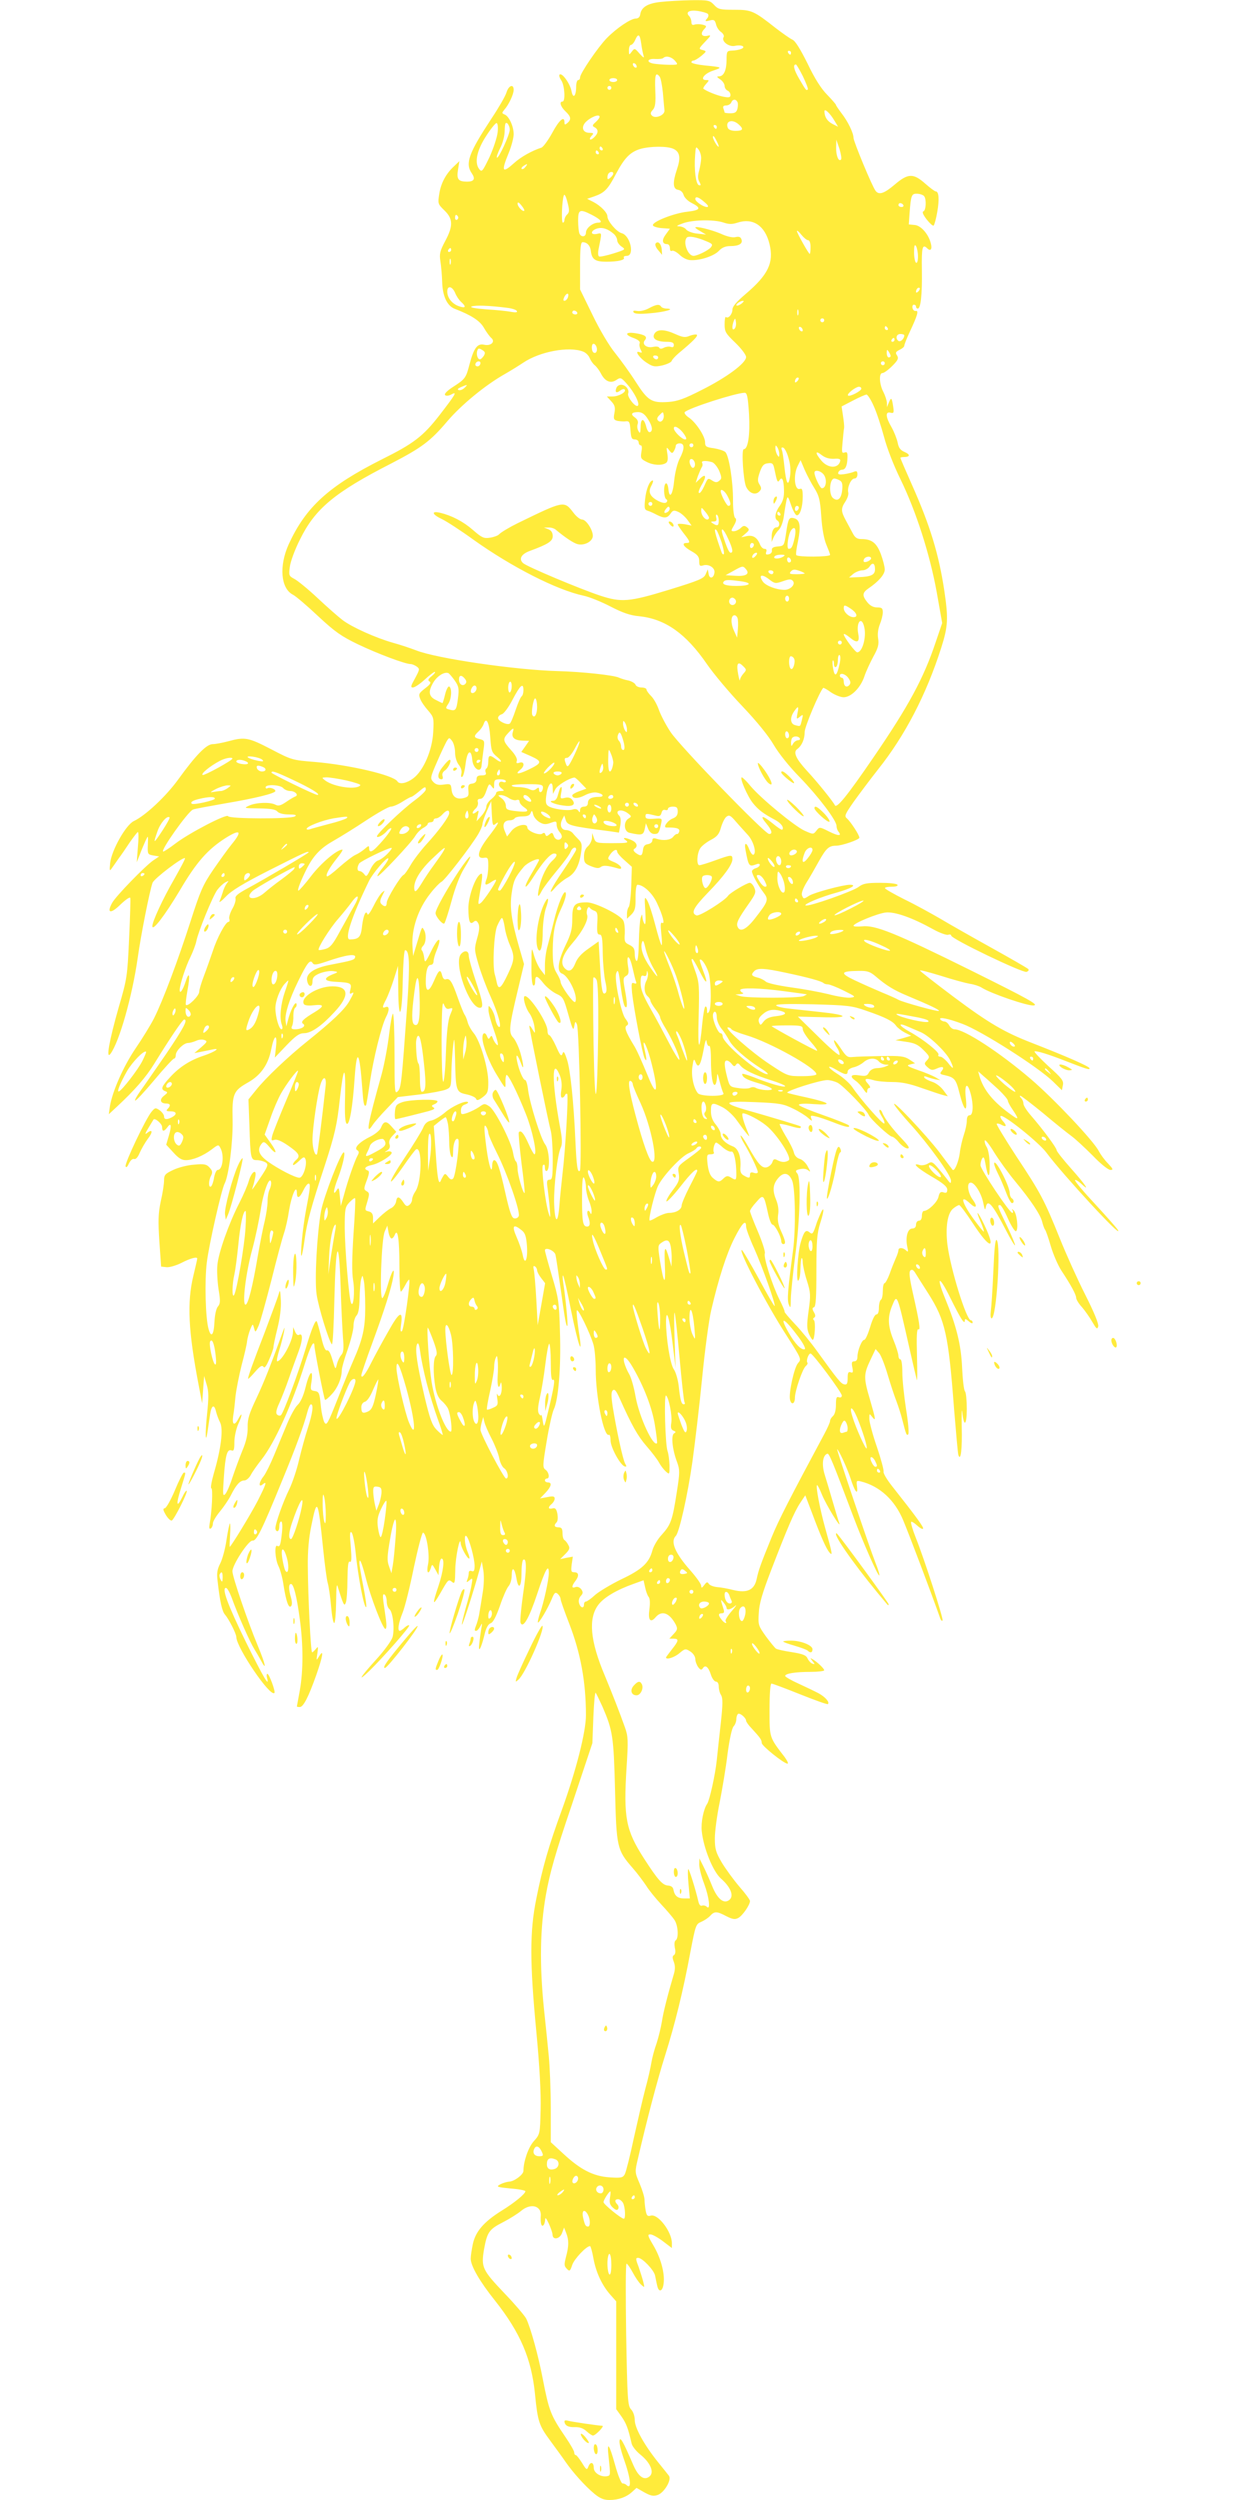 <?xml version="1.0" standalone="no"?>
<!DOCTYPE svg PUBLIC "-//W3C//DTD SVG 20010904//EN"
 "http://www.w3.org/TR/2001/REC-SVG-20010904/DTD/svg10.dtd">
<svg version="1.0" xmlns="http://www.w3.org/2000/svg"
 width="640pt" height="1280pt" viewBox="0 0 640 1280"
 preserveAspectRatio="xMidYMid meet">
<g transform="translate(0,1280) scale(0.1,-0.1)"
fill="#ffeb3b" stroke="none">
<path d="M3382 12790 c-66 -7 -99 -27 -104 -64 -2 -13 -10 -21 -23 -21 -25 0
-97 -48 -148 -100 -45 -46 -137 -181 -137 -201 0 -8 -4 -14 -10 -14 -5 0 -10
-15 -10 -32 0 -51 -16 -67 -24 -24 -7 38 -49 96 -61 84 -4 -4 0 -17 9 -30 17
-25 22 -108 6 -108 -18 0 -10 -26 15 -50 29 -27 31 -42 10 -60 -12 -10 -15
-10 -15 4 0 35 -27 12 -63 -55 -21 -38 -46 -72 -55 -75 -47 -15 -105 -47 -140
-79 -61 -55 -67 -44 -27 53 14 34 25 77 25 95 0 40 -24 93 -47 101 -14 6 -14
8 -1 24 23 26 48 79 48 102 0 32 -26 23 -37 -14 -6 -19 -40 -78 -76 -132 -117
-178 -137 -231 -101 -282 19 -28 11 -42 -24 -42 -46 0 -55 12 -47 61 l7 44
-26 -25 c-42 -38 -69 -88 -77 -143 -8 -49 -7 -52 26 -84 45 -43 46 -80 4 -158
-27 -51 -30 -65 -24 -104 4 -25 8 -73 9 -106 2 -71 25 -121 64 -136 86 -33
130 -62 150 -98 12 -21 29 -44 37 -51 23 -19 -1 -43 -36 -35 -35 8 -53 -17
-75 -100 -18 -70 -22 -76 -86 -117 -29 -19 -45 -35 -39 -41 5 -5 18 -4 31 3
33 18 24 3 -60 -106 -84 -108 -132 -145 -295 -226 -272 -137 -389 -243 -477
-435 -50 -111 -41 -226 22 -258 14 -7 73 -57 129 -110 87 -81 119 -103 204
-144 100 -48 242 -101 269 -101 8 0 22 -6 32 -13 16 -12 15 -15 -9 -60 -22
-39 -24 -47 -11 -47 9 0 36 18 60 40 24 22 47 40 52 40 5 -1 -2 -10 -15 -21
-19 -15 -22 -22 -12 -28 10 -6 3 -16 -22 -35 -32 -25 -35 -30 -26 -53 5 -15
24 -42 41 -61 29 -34 30 -38 26 -111 -5 -93 -50 -197 -102 -236 -33 -25 -70
-33 -81 -16 -19 32 -245 85 -425 100 -113 9 -117 10 -222 65 -116 60 -134 64
-218 41 -30 -8 -67 -15 -81 -15 -32 0 -87 -57 -176 -180 -61 -85 -168 -186
-228 -214 -41 -20 -113 -148 -121 -214 -4 -41 -3 -44 8 -28 7 10 23 32 35 50
13 17 39 55 58 84 20 28 38 52 41 52 4 0 4 -35 0 -77 l-6 -78 16 40 c8 22 22
54 29 70 14 30 14 30 12 -20 -2 -48 -1 -50 28 -55 l30 -5 -30 -20 c-41 -28
-193 -184 -211 -218 -29 -53 -8 -58 42 -9 26 25 49 41 51 35 2 -5 -1 -99 -6
-209 -9 -193 -10 -204 -54 -354 -48 -169 -66 -269 -41 -235 45 61 111 294 139
490 16 116 61 343 76 385 9 23 157 135 166 126 3 -2 -23 -50 -55 -107 -59
-102 -112 -217 -112 -241 0 -29 64 55 140 182 85 145 143 211 236 270 75 47
86 35 30 -33 -19 -23 -61 -82 -95 -131 -53 -78 -66 -109 -116 -265 -63 -196
-141 -405 -187 -496 -17 -33 -59 -102 -94 -153 -63 -93 -118 -219 -131 -295
l-6 -42 43 40 c91 85 147 149 190 219 82 133 145 226 153 226 20 0 -1 -41 -93
-177 -56 -81 -115 -167 -132 -190 -17 -24 -29 -45 -26 -48 3 -3 47 44 98 105
50 60 96 110 101 110 5 0 9 8 9 18 0 22 40 62 63 62 9 0 27 5 41 11 14 7 33 8
43 4 16 -6 14 -10 -17 -37 l-35 -30 35 7 c19 4 46 9 60 12 41 9 11 -12 -44
-31 -71 -23 -126 -58 -174 -110 -46 -50 -51 -63 -26 -73 14 -5 13 -8 -6 -23
-25 -19 -20 -40 11 -40 22 0 24 -11 7 -28 -9 -9 -6 -12 15 -12 32 0 35 -15 8
-30 -27 -14 -41 -13 -41 4 0 8 -10 22 -22 31 -22 15 -24 14 -42 -7 -30 -36
-139 -265 -133 -280 3 -8 9 -3 17 15 8 16 19 26 27 23 8 -3 19 9 28 31 9 20
27 52 41 71 28 36 26 54 -3 31 -12 -10 -11 -3 7 26 13 22 25 41 26 43 7 10 44
-22 44 -38 0 -25 9 -25 26 -3 20 29 24 11 9 -40 l-14 -48 36 -39 c26 -29 43
-40 64 -40 37 0 89 22 133 55 34 26 35 26 45 6 20 -37 11 -111 -14 -111 -7 0
-15 -18 -19 -39 -3 -22 -11 -43 -16 -46 -13 -8 -13 31 1 56 8 16 7 25 -8 41
-15 17 -27 20 -78 15 -33 -2 -81 -14 -108 -27 -41 -19 -47 -26 -47 -53 0 -18
-7 -66 -17 -108 -13 -64 -14 -99 -7 -206 l9 -128 27 -3 c14 -2 49 8 77 22 46
24 81 33 81 22 0 -3 -9 -42 -20 -88 -33 -137 -26 -283 27 -559 l18 -94 5 70 5
70 13 -44 c11 -35 11 -65 2 -153 -11 -105 -8 -162 4 -79 3 23 9 59 12 81 7 46
21 52 30 13 4 -16 13 -41 21 -56 17 -34 5 -134 -32 -260 -12 -42 -18 -77 -13
-77 9 0 3 -120 -9 -184 -3 -19 -2 -26 6 -22 6 4 11 15 11 26 0 10 16 37 36 61
19 23 45 61 56 83 27 54 47 76 69 76 10 0 25 13 33 28 8 16 33 51 55 79 68 86
157 284 222 491 28 90 48 127 49 90 1 -24 49 -270 54 -275 2 -3 18 10 35 29
30 32 51 83 51 123 0 11 13 58 30 105 16 47 30 101 30 122 0 20 7 43 15 52 10
10 15 37 16 88 1 40 4 84 8 98 7 24 7 24 14 -9 4 -18 7 -79 7 -136 0 -105 -13
-162 -61 -271 -12 -27 -48 -114 -79 -193 -53 -134 -58 -143 -70 -122 -6 13
-15 53 -18 90 -6 59 -9 66 -31 69 -21 3 -23 7 -16 48 10 71 -11 52 -30 -27
-11 -45 -26 -78 -41 -92 -13 -12 -37 -56 -54 -97 -17 -41 -47 -113 -66 -159
-19 -46 -43 -95 -54 -109 -25 -31 -28 -61 -5 -42 24 20 18 2 -26 -85 -34 -66
-137 -235 -143 -235 -1 0 0 27 2 60 2 33 2 60 -1 60 -2 0 -10 -37 -17 -82 -6
-45 -21 -100 -32 -122 -16 -31 -19 -51 -14 -90 12 -107 23 -156 38 -173 20
-23 58 -98 58 -115 1 -54 173 -308 195 -286 7 6 -27 98 -36 98 -4 0 -5 -9 -2
-20 15 -55 -17 -1 -108 183 -94 192 -125 277 -102 277 6 0 18 -21 28 -47 33
-92 94 -229 118 -268 7 -11 21 -35 31 -53 34 -65 26 -24 -15 74 -50 120 -129
351 -129 379 0 34 83 160 103 157 20 -3 47 51 151 306 72 174 112 285 129 350
6 23 14 42 19 42 15 0 8 -48 -16 -122 -13 -40 -33 -113 -45 -163 -11 -49 -34
-117 -50 -150 -32 -65 -71 -175 -71 -200 0 -8 5 -15 10 -15 6 0 10 11 10 25 0
14 4 25 10 25 5 0 7 -22 4 -53 -7 -66 -11 -80 -24 -72 -16 10 -12 -68 6 -104
9 -18 21 -62 26 -99 13 -82 26 -118 38 -106 6 6 6 23 0 44 -13 44 -13 70 0 70
13 0 29 -61 45 -180 18 -133 18 -263 0 -365 -8 -44 -15 -81 -15 -82 0 -2 7 -3
15 -3 18 0 44 50 84 163 34 97 41 139 15 97 -15 -25 -15 -24 -9 15 5 35 4 38
-8 22 -8 -9 -16 -17 -19 -17 -7 0 -21 286 -22 440 -1 76 5 146 18 208 30 149
34 140 61 -123 8 -77 18 -154 23 -170 5 -17 13 -70 17 -118 4 -48 11 -87 16
-87 5 0 9 48 10 108 1 86 3 100 10 72 6 -19 15 -48 21 -64 10 -26 13 -27 19
-10 4 10 8 63 8 117 1 71 4 96 12 91 9 -5 10 15 5 77 -6 62 -5 81 4 73 6 -6
15 -49 20 -95 13 -133 45 -297 55 -287 3 2 -4 50 -15 107 -11 56 -20 109 -20
118 0 31 12 4 32 -73 25 -101 88 -264 101 -264 6 0 7 18 3 48 -4 26 -9 67 -13
91 -4 32 -3 42 6 37 6 -4 11 -20 11 -35 0 -16 6 -34 14 -40 18 -15 27 -101 16
-143 -6 -19 -42 -69 -85 -116 -82 -90 -99 -120 -34 -57 68 66 210 227 204 233
-3 3 -13 -2 -23 -11 -10 -10 -22 -17 -25 -17 -13 0 -7 40 14 92 12 29 38 134
58 233 21 99 42 179 47 178 18 -4 35 -114 26 -160 -10 -44 1 -61 14 -21 6 21
7 21 23 -8 l16 -29 3 43 c2 23 7 42 13 42 17 0 9 -65 -16 -140 -33 -98 -31
-107 9 -38 41 72 42 74 61 58 13 -11 15 -4 16 61 0 64 25 184 28 137 1 -20 33
-78 43 -78 4 0 0 16 -8 35 -16 38 -19 95 -5 79 14 -14 41 -114 41 -151 0 -25
-4 -31 -15 -27 -9 4 -15 0 -15 -9 0 -9 -3 -24 -7 -34 -6 -16 -5 -17 11 -4 16
14 17 12 10 -25 -3 -21 -17 -75 -30 -119 -12 -44 -21 -81 -19 -83 4 -4 61 175
88 273 l14 50 8 -47 c4 -28 3 -76 -4 -115 -6 -38 -13 -82 -16 -98 -2 -17 -9
-43 -14 -58 -13 -34 -13 -37 -3 -37 5 0 14 10 21 23 10 20 11 18 5 -13 -3 -19
-8 -53 -10 -75 -7 -54 9 -27 26 43 8 36 19 56 32 61 13 4 28 34 48 90 15 45
35 90 44 100 9 10 16 34 16 55 0 48 15 39 24 -14 10 -62 26 -47 26 24 0 36 4
67 9 70 18 12 18 -51 -1 -177 -10 -72 -16 -137 -13 -145 12 -33 44 22 86 149
41 124 59 156 59 105 0 -34 -26 -152 -45 -205 -8 -24 -13 -46 -11 -48 5 -6 50
70 71 120 13 32 18 37 30 27 8 -7 15 -19 15 -26 0 -8 20 -64 44 -126 59 -152
86 -300 86 -470 0 -86 -51 -285 -123 -484 -68 -186 -99 -294 -131 -455 -34
-167 -34 -324 0 -681 17 -179 24 -315 22 -398 -3 -126 -3 -127 -35 -163 -28
-31 -53 -104 -53 -152 0 -19 -48 -55 -74 -55 -11 -1 -32 -7 -45 -14 -22 -12
-18 -14 52 -21 43 -3 77 -10 77 -14 0 -13 -54 -58 -122 -100 -91 -57 -133
-106 -147 -170 -6 -29 -11 -62 -11 -75 0 -37 45 -116 125 -216 129 -163 186
-297 204 -476 14 -143 21 -163 78 -240 26 -36 62 -84 78 -108 39 -56 99 -123
148 -164 29 -24 49 -32 77 -32 47 0 88 15 117 42 l22 20 40 -23 c33 -18 47
-21 69 -13 33 12 72 77 57 98 -5 7 -31 39 -56 70 -70 87 -119 175 -119 215 0
20 -8 44 -19 55 -17 19 -19 48 -25 383 -3 200 -3 363 2 363 4 0 18 -20 31 -44
13 -25 32 -53 43 -63 19 -17 19 -17 12 12 -4 17 -15 51 -24 78 -16 41 -16 47
-3 47 21 0 81 -62 87 -91 3 -13 7 -37 11 -52 8 -38 29 -29 33 14 6 53 -16 131
-53 193 -29 49 -31 56 -15 56 10 0 39 -16 64 -35 l46 -35 0 25 c0 59 -72 152
-108 141 -16 -5 -21 -1 -26 25 -3 17 -6 42 -6 56 0 13 -11 50 -25 83 -25 58
-25 60 -9 127 44 191 99 402 139 528 51 162 93 332 130 532 26 135 28 142 55
153 16 7 36 20 46 31 22 24 34 24 83 -2 32 -16 44 -18 61 -9 22 12 60 67 60
87 0 6 -24 39 -54 73 -29 34 -70 90 -90 123 -31 53 -36 70 -36 125 0 34 11
118 25 185 13 67 32 178 40 247 10 74 22 131 31 141 8 8 14 25 14 37 0 11 4
23 9 27 10 6 41 -21 41 -35 0 -5 12 -23 28 -39 45 -49 52 -59 52 -75 0 -15
114 -106 132 -106 6 0 -1 15 -14 33 -80 104 -78 98 -78 243 0 84 4 134 10 134
6 0 72 -25 147 -55 75 -30 139 -53 142 -50 10 10 -14 37 -49 56 -19 10 -65 32
-102 49 -38 17 -68 35 -68 39 0 13 54 21 131 21 38 0 69 4 69 8 0 9 -37 44
-60 57 -13 8 -13 7 0 -10 13 -16 13 -18 0 -13 -8 2 -19 14 -25 26 -7 17 -24
24 -81 33 -39 6 -76 14 -81 18 -5 3 -28 31 -51 62 -39 55 -41 59 -37 120 2 48
18 102 63 219 82 213 118 298 149 345 l26 39 34 -89 c45 -121 74 -187 91 -205
16 -18 14 -5 -24 130 -26 94 -48 210 -41 216 2 3 14 -20 26 -50 21 -51 100
-181 88 -144 -4 10 -18 57 -32 105 -14 49 -33 112 -42 141 -17 54 -11 101 13
109 9 3 25 -35 133 -322 50 -132 121 -294 132 -301 5 -3 -3 26 -18 63 -33 84
-201 583 -197 583 7 0 52 -98 69 -150 21 -67 39 -90 33 -42 -4 31 -3 33 20 27
96 -24 173 -95 216 -198 33 -79 146 -378 191 -506 3 -8 8 -11 11 -8 6 6 -93
314 -138 426 -16 40 -26 76 -23 79 3 3 16 -5 30 -18 14 -13 28 -21 31 -17 6 5
-33 59 -157 216 -28 35 -48 69 -45 76 2 7 -13 64 -34 126 -22 63 -39 128 -39
144 0 29 0 29 14 11 21 -27 19 -14 -11 89 -33 111 -32 129 2 201 l27 57 19
-22 c10 -13 29 -62 43 -110 14 -47 34 -108 45 -136 10 -27 24 -70 30 -95 19
-75 22 -82 30 -74 5 5 0 63 -11 129 -10 66 -19 150 -19 188 0 38 -4 67 -10 67
-5 0 -10 8 -10 18 0 10 -11 46 -25 80 -29 72 -31 116 -9 172 28 69 25 76 93
-225 16 -71 32 -139 35 -150 3 -11 3 44 1 123 -3 98 -1 140 7 136 12 -8 6 35
-28 185 -17 76 -21 108 -13 116 8 7 14 4 23 -9 6 -10 37 -59 69 -109 87 -137
103 -210 132 -593 10 -120 19 -226 22 -234 12 -35 20 31 17 145 -1 66 0 100 3
75 8 -80 23 -69 23 16 0 44 -4 84 -9 90 -6 5 -12 59 -15 121 -5 118 -29 214
-87 355 -48 118 -31 120 26 4 55 -111 75 -142 75 -116 0 9 5 8 20 -5 11 -10
20 -13 20 -7 0 7 -4 12 -9 12 -23 0 -104 262 -120 386 -11 91 0 162 29 186 12
10 26 18 31 18 5 0 37 -43 71 -95 87 -133 120 -137 58 -7 -34 72 -49 84 -19
16 11 -26 18 -48 16 -50 -1 -2 -23 25 -48 59 -65 88 -78 138 -22 85 31 -29 40
-17 14 19 -26 35 -33 88 -11 88 21 0 56 -57 65 -107 6 -31 9 -37 12 -20 9 46
33 19 103 -116 23 -45 45 -81 47 -78 2 2 -16 47 -41 99 -50 103 -51 107 -36
107 6 0 24 -31 41 -70 17 -38 36 -67 41 -64 14 9 4 93 -12 107 -10 9 -11 9 -6
0 4 -7 4 -13 -1 -13 -14 0 -163 223 -163 244 0 12 4 27 9 35 7 11 11 4 16 -25
13 -77 23 -82 22 -9 0 41 -7 79 -15 92 -8 12 -12 28 -10 34 2 6 24 -21 48 -61
25 -40 73 -107 108 -149 81 -98 129 -170 138 -207 4 -16 10 -33 14 -39 5 -5
18 -44 30 -85 12 -41 36 -97 54 -125 49 -74 76 -124 76 -140 0 -8 13 -30 30
-48 16 -19 40 -53 53 -76 21 -36 25 -39 30 -22 3 13 -21 72 -67 163 -40 79
-98 208 -130 288 -79 196 -98 232 -222 419 -58 89 -104 165 -101 167 3 3 15 1
26 -6 25 -13 27 -3 4 22 -9 10 -13 21 -10 24 12 12 196 -135 235 -188 84 -113
394 -449 366 -396 -5 9 -58 69 -117 133 -60 64 -106 119 -103 123 3 3 17 -5
31 -18 50 -47 23 -6 -50 76 -41 46 -75 89 -75 95 0 12 -72 109 -132 178 -21
24 -38 51 -38 60 0 10 -5 22 -12 29 -7 7 -8 12 -4 12 4 0 56 -40 115 -88 58
-49 124 -102 146 -118 22 -16 71 -62 110 -101 39 -41 79 -73 90 -73 16 0 15 4
-12 33 -17 17 -38 46 -47 63 -25 51 -232 270 -348 369 -160 137 -341 255 -391
255 -9 0 -21 9 -27 20 -6 11 -17 20 -25 20 -7 0 -17 5 -21 11 -8 14 41 4 113
-23 96 -35 388 -221 464 -295 l46 -45 5 26 c5 23 -6 36 -75 98 -43 40 -75 74
-70 75 10 4 74 -16 153 -47 113 -44 132 -50 128 -39 -3 10 -117 60 -294 129
-142 55 -222 102 -400 235 -96 72 -174 133 -174 136 0 4 48 -9 107 -27 59 -19
126 -37 148 -41 22 -3 49 -12 60 -19 48 -31 236 -95 267 -92 28 3 -18 29 -324
181 -386 191 -487 232 -555 224 -24 -2 -43 -1 -43 3 0 13 122 63 165 68 46 5
135 -26 243 -86 34 -19 69 -31 77 -28 8 3 15 1 15 -4 0 -17 367 -193 386 -186
10 4 14 10 8 15 -5 5 -90 54 -189 109 -99 55 -217 122 -262 149 -45 26 -126
71 -182 98 -55 28 -100 53 -100 58 -1 4 15 7 35 7 21 0 33 4 29 10 -3 6 -44
10 -89 10 -69 0 -88 -4 -110 -21 -28 -22 -254 -102 -271 -95 -14 5 77 44 159
66 74 21 107 40 67 40 -35 0 -183 -40 -208 -56 -28 -18 -29 -18 -37 2 -4 10 6
36 22 63 16 25 45 76 65 112 37 66 51 79 88 79 30 0 119 31 119 41 0 14 -45
82 -63 98 -15 12 -12 20 34 86 28 39 84 114 125 166 137 172 246 381 323 622
35 110 37 150 16 292 -28 186 -72 332 -165 541 -33 74 -60 137 -60 140 0 2 8
4 18 4 32 0 34 13 3 26 -21 9 -30 21 -35 48 -4 19 -18 55 -31 78 -31 53 -33
82 -6 75 17 -4 19 -1 14 32 -7 46 -10 49 -22 20 l-10 -24 0 23 c-1 13 -9 37
-18 55 -21 39 -24 97 -5 97 8 0 30 16 50 36 30 30 34 39 25 54 -10 14 -7 19
13 29 13 6 24 15 24 21 0 6 13 39 29 73 38 81 46 108 30 105 -7 -2 -15 5 -17
15 -2 9 1 17 7 17 6 0 11 -4 11 -10 0 -5 4 -10 9 -10 15 0 23 70 21 198 -2
118 3 135 28 110 16 -16 26 -4 18 25 -11 47 -50 92 -82 95 l-31 3 4 57 c7 94
10 102 41 100 15 -1 30 -7 34 -13 12 -16 9 -73 -4 -77 -8 -3 -2 -17 16 -41 16
-20 32 -35 36 -32 4 3 13 35 19 71 11 63 8 104 -8 104 -5 0 -29 18 -54 40 -61
54 -88 53 -156 -5 -54 -46 -81 -55 -98 -32 -17 21 -113 253 -113 271 0 25 -29
85 -62 127 -15 20 -28 39 -28 42 0 3 -20 26 -45 52 -30 30 -64 83 -100 159
-37 74 -63 117 -78 123 -13 6 -51 33 -85 59 -113 89 -124 94 -213 94 -72 0
-82 2 -103 25 -22 23 -29 25 -117 24 -52 -1 -122 -5 -157 -9z m242 -61 c5 -5
4 -15 -4 -24 -12 -14 -10 -16 13 -10 22 6 27 3 33 -19 3 -15 15 -33 26 -40 11
-8 17 -20 13 -26 -13 -21 26 -51 57 -45 35 8 60 -5 32 -16 -10 -4 -31 -8 -46
-8 -26 -1 -28 -4 -28 -47 0 -53 -14 -84 -38 -85 -14 0 -13 -3 6 -16 12 -8 22
-23 22 -33 0 -10 7 -20 15 -24 8 -3 15 -13 15 -22 0 -13 -7 -15 -37 -9 -32 6
-88 29 -102 41 -2 2 4 13 14 24 17 19 17 20 1 20 -35 0 -11 33 34 48 51 17 50
18 -42 27 -38 4 -68 11 -68 16 0 5 5 9 11 9 6 0 24 11 40 24 27 23 28 24 6 30
-21 5 -20 7 13 42 31 32 32 36 13 31 -30 -7 -39 10 -19 32 16 17 15 19 -8 25
-13 3 -32 3 -40 0 -11 -4 -16 0 -16 13 0 10 -5 24 -11 30 -21 21 0 33 44 27
23 -4 46 -10 51 -15z m-341 -152 c3 -24 9 -52 12 -62 5 -14 -1 -11 -20 10 -25
29 -26 29 -40 11 -14 -19 -15 -19 -15 7 0 15 5 27 10 27 6 0 16 11 22 25 16
36 24 31 31 -18z m767 -47 c0 -5 -2 -10 -4 -10 -3 0 -8 5 -11 10 -3 6 -1 10 4
10 6 0 11 -4 11 -10z m-595 -40 c14 -16 15 -20 4 -21 -25 -3 -104 2 -121 7
-31 9 -19 25 17 22 19 -1 37 1 41 5 13 13 41 7 59 -13z m-195 -31 c0 -6 -4 -7
-10 -4 -5 3 -10 11 -10 16 0 6 5 7 10 4 6 -3 10 -11 10 -16z m851 -50 c16 -34
28 -64 25 -67 -8 -7 -9 -6 -45 56 -27 46 -32 72 -16 72 3 0 19 -27 36 -61z
m-734 -1 c6 -7 13 -44 17 -83 3 -38 7 -79 8 -89 4 -25 -46 -46 -64 -28 -9 9
-8 16 4 29 13 14 16 36 13 101 -3 80 2 95 22 70z m-217 -18 c0 -5 -9 -10 -20
-10 -11 0 -20 5 -20 10 0 6 9 10 20 10 11 0 20 -4 20 -10z m-30 -40 c0 -5 -4
-10 -10 -10 -5 0 -10 5 -10 10 0 6 5 10 10 10 6 0 10 -4 10 -10z m645 -71 c4
-5 4 -21 1 -35 -5 -19 -13 -24 -36 -24 -17 0 -30 2 -30 4 0 2 -3 11 -6 20 -4
11 0 16 14 16 11 0 22 7 26 15 6 17 22 20 31 4z m498 -98 l18 -30 -28 14 c-27
14 -41 35 -42 64 -1 19 28 -7 52 -48z m-1203 21 c0 -5 -9 -17 -20 -27 -18 -16
-19 -20 -5 -27 21 -12 19 -31 -5 -53 -21 -19 -28 -7 -8 13 9 9 6 12 -14 12
-33 0 -44 27 -21 53 25 27 73 46 73 29z m-460 -66 c0 -25 -58 -151 -66 -143
-3 3 5 25 17 49 13 25 23 62 23 90 1 36 4 44 14 36 6 -6 12 -20 12 -32z m1172
27 c27 -24 22 -33 -16 -33 -22 0 -36 6 -40 16 -13 35 24 46 56 17z m-1234 -40
c-3 -27 -22 -84 -42 -128 -36 -74 -39 -78 -53 -60 -25 33 -11 97 37 170 23 36
47 65 52 65 6 0 9 -19 6 -47z m1122 27 c0 -5 -2 -10 -4 -10 -3 0 -8 5 -11 10
-3 6 -1 10 4 10 6 0 11 -4 11 -10z m10 -99 c-1 -13 -30 34 -30 48 0 9 7 3 15
-13 8 -15 15 -31 15 -35z m626 -68 c-12 -13 -26 20 -25 62 l1 40 16 -47 c8
-27 12 -51 8 -55z m-1221 57 c3 -5 1 -10 -4 -10 -6 0 -11 5 -11 10 0 6 2 10 4
10 3 0 8 -4 11 -10z m365 -3 c31 -16 36 -45 16 -104 -23 -68 -21 -101 6 -105
13 -2 24 -12 28 -26 3 -12 20 -30 39 -40 54 -27 49 -38 -20 -46 -67 -7 -182
-52 -176 -70 2 -6 22 -12 45 -14 l42 -3 -21 -29 c-22 -29 -19 -50 7 -50 8 0
14 -9 14 -21 0 -12 4 -17 11 -13 6 3 23 -6 39 -21 17 -16 39 -27 58 -27 49 -2
119 22 143 48 16 17 34 24 58 24 45 0 66 13 57 35 -4 12 -13 15 -30 11 -15 -4
-45 3 -77 18 -50 21 -129 40 -129 31 0 -3 12 -11 28 -20 l27 -16 -45 5 c-24 2
-49 12 -56 20 -6 9 -22 16 -35 17 -19 0 -15 4 16 15 49 19 159 21 208 5 29
-10 45 -10 73 -1 79 26 141 -15 164 -110 23 -95 -7 -157 -122 -255 -47 -40
-68 -64 -68 -80 0 -24 -22 -49 -33 -38 -4 3 -7 -13 -7 -37 0 -39 5 -47 55 -95
31 -30 55 -62 55 -73 0 -31 -100 -105 -228 -169 -88 -45 -124 -58 -170 -61
-86 -6 -105 6 -167 103 -30 47 -78 113 -106 148 -29 35 -79 119 -115 194 l-64
131 0 121 c0 90 3 121 13 121 23 0 39 -18 42 -44 5 -44 22 -56 79 -56 61 0 98
9 90 21 -3 5 4 9 15 9 42 0 18 105 -26 116 -26 7 -73 62 -73 86 0 19 -34 54
-72 74 l-32 16 38 13 c51 18 69 36 110 115 43 81 72 111 123 127 51 15 142 16
173 0z m140 -46 c0 -14 -5 -43 -10 -63 -8 -27 -8 -44 1 -59 9 -17 8 -20 -3
-17 -15 5 -25 79 -19 153 3 45 4 47 17 30 8 -10 14 -30 14 -44z m-525 29 c3
-5 1 -10 -4 -10 -6 0 -11 5 -11 10 0 6 2 10 4 10 3 0 8 -4 11 -10z m-375 -75
c-7 -9 -15 -13 -19 -10 -3 3 1 10 9 15 21 14 24 12 10 -5z m450 -34 c0 -5 -7
-14 -15 -21 -12 -10 -15 -10 -15 2 0 8 3 18 7 21 9 10 23 9 23 -2z m-236 -209
c-8 -7 -14 -20 -14 -28 0 -8 -4 -14 -8 -14 -9 0 -5 114 5 140 3 9 11 -6 18
-34 11 -42 11 -52 -1 -64z m703 63 c19 -16 23 -24 13 -25 -19 0 -60 28 -60 41
0 16 18 10 47 -16z m-923 -44 c-7 -7 -34 21 -34 36 0 10 6 8 19 -8 11 -13 18
-26 15 -28z m1941 29 c3 -5 -1 -10 -9 -10 -9 0 -16 5 -16 10 0 6 4 10 9 10 6
0 13 -4 16 -10z m-1595 -50 c45 -23 59 -40 33 -40 -28 0 -63 -28 -63 -51 0
-23 -25 -26 -34 -3 -3 9 -6 38 -6 65 0 57 9 60 70 29z m-685 -9 c3 -5 1 -12
-5 -16 -5 -3 -10 1 -10 9 0 18 6 21 15 7z m798 -89 c9 -8 17 -23 17 -32 0 -10
10 -24 23 -33 21 -14 20 -15 -43 -35 -36 -11 -69 -18 -73 -15 -5 3 -6 18 -3
34 19 94 19 87 -10 81 -35 -6 -29 20 7 29 25 6 52 -3 82 -29z m995 -32 c7 0
12 -14 12 -35 0 -19 -2 -35 -4 -35 -6 0 -66 108 -66 117 1 5 11 -4 23 -19 13
-16 28 -28 35 -28z m-522 -5 c32 -13 35 -17 23 -32 -14 -16 -69 -43 -88 -43
-30 0 -56 72 -34 94 10 9 50 2 99 -19z m1084 -78 c0 -23 -4 -36 -10 -32 -5 3
-10 27 -10 53 0 34 3 43 10 32 5 -8 10 -32 10 -53z m-2390 33 c0 -5 -5 -10
-11 -10 -5 0 -7 5 -4 10 3 6 8 10 11 10 2 0 4 -4 4 -10z m-3 -72 c-3 -7 -5 -2
-5 12 0 14 2 19 5 13 2 -7 2 -19 0 -25z m23 -147 c6 -16 20 -37 31 -47 28 -25
23 -34 -11 -22 -35 12 -60 43 -60 75 0 33 25 28 40 -6z m2372 7 c-7 -7 -12 -8
-12 -2 0 14 12 26 19 19 2 -3 -1 -11 -7 -17z m-1795 -33 c-4 -8 -11 -15 -17
-15 -7 0 -7 6 0 21 13 23 26 19 17 -6z m889 -30 c-11 -8 -22 -12 -25 -9 -6 6
19 24 34 24 6 -1 1 -7 -9 -15z m-1199 -21 c24 -3 46 -10 49 -16 5 -7 -4 -9
-27 -5 -19 4 -77 10 -129 13 -61 5 -87 10 -75 15 19 7 86 5 182 -7z m1490 -36
c-3 -7 -5 -2 -5 12 0 14 2 19 5 13 2 -7 2 -19 0 -25z m-1132 12 c3 -5 -1 -10
-9 -10 -9 0 -16 5 -16 10 0 6 4 10 9 10 6 0 13 -4 16 -10z m806 -83 c-13 -13
-15 11 -4 40 7 16 8 15 11 -6 2 -13 -1 -28 -7 -34z m459 43 c0 -5 -4 -10 -10
-10 -5 0 -10 5 -10 10 0 6 5 10 10 10 6 0 10 -4 10 -10z m-110 -51 c0 -6 -4
-7 -10 -4 -5 3 -10 11 -10 16 0 6 5 7 10 4 6 -3 10 -11 10 -16z m435 11 c3 -5
1 -10 -4 -10 -6 0 -11 5 -11 10 0 6 2 10 4 10 3 0 8 -4 11 -10z m85 -37 c0
-17 -19 -35 -29 -29 -18 12 -12 36 9 36 11 0 20 -3 20 -7z m-50 -23 c0 -5 -5
-10 -11 -10 -5 0 -7 5 -4 10 3 6 8 10 11 10 2 0 4 -4 4 -10z m-1526 -36 c7
-19 -2 -37 -15 -29 -12 8 -12 45 0 45 5 0 12 -7 15 -16z m-577 -46 c-7 -10
-15 -18 -20 -18 -12 0 -20 28 -13 45 4 13 9 13 25 3 15 -9 17 -15 8 -30z m508
22 c14 -5 29 -20 34 -33 5 -12 16 -29 26 -37 9 -7 23 -26 31 -41 21 -42 50
-54 79 -35 22 15 25 14 55 -20 38 -43 67 -101 56 -111 -11 -12 -56 45 -50 62
8 19 -13 45 -36 45 -10 0 -21 -7 -24 -16 -9 -23 0 -29 19 -14 9 7 19 10 23 6
12 -12 -29 -36 -62 -36 l-29 0 22 -24 c19 -20 22 -32 17 -60 -6 -31 -4 -36 16
-41 13 -2 32 -4 43 -2 17 2 20 -5 23 -45 3 -40 6 -48 23 -48 10 0 19 -7 19
-15 0 -8 5 -15 10 -15 7 0 8 -13 4 -34 -5 -31 -3 -36 25 -50 33 -18 78 -21
100 -7 10 6 12 20 8 47 -6 36 -5 38 9 19 13 -17 16 -18 24 -5 5 8 10 21 10 28
0 6 9 12 20 12 26 0 26 -28 0 -78 -11 -21 -24 -71 -28 -111 -7 -75 -25 -100
-30 -43 -2 18 -8 30 -13 27 -13 -8 -11 -72 2 -81 7 -4 7 -10 1 -16 -12 -12
-68 15 -81 40 -7 13 -6 27 4 45 8 15 11 27 7 27 -16 0 -34 -45 -39 -96 -5 -47
-3 -54 13 -59 11 -3 32 -13 47 -21 38 -19 53 -18 70 6 12 18 18 19 40 9 14 -6
35 -25 47 -41 l21 -29 -35 7 c-20 3 -36 3 -36 -1 0 -4 14 -24 30 -45 34 -43
36 -50 15 -50 -27 0 -16 -19 25 -42 32 -18 40 -29 40 -51 0 -24 3 -27 20 -22
28 9 62 -12 58 -37 -4 -30 -26 -34 -30 -6 l-4 23 -11 -25 c-9 -22 -33 -32
-189 -80 -202 -62 -243 -65 -350 -30 -103 34 -377 149 -396 167 -23 21 -9 46
34 62 95 35 118 50 118 76 0 17 -7 29 -22 35 l-23 9 23 0 c13 1 28 -4 35 -9
50 -42 94 -71 114 -76 31 -8 69 9 77 34 9 26 -30 92 -54 92 -10 0 -30 16 -44
35 -48 62 -46 63 -286 -54 -41 -20 -86 -47 -95 -57 -5 -6 -26 -14 -46 -17 -32
-5 -42 0 -87 39 -50 44 -110 75 -170 89 -46 10 -40 -9 11 -33 23 -11 96 -58
162 -106 195 -139 426 -257 563 -286 29 -6 91 -31 137 -55 62 -32 101 -46 147
-50 135 -14 240 -89 348 -246 33 -48 114 -145 180 -214 75 -79 135 -153 161
-198 25 -43 79 -111 134 -167 96 -99 189 -222 188 -249 0 -9 4 -22 10 -29 19
-24 -1 -23 -49 1 -48 24 -48 24 -64 4 -16 -20 -16 -20 -61 0 -52 24 -223 165
-276 228 -20 25 -41 45 -45 45 -13 0 29 -98 57 -132 27 -34 55 -55 112 -85 31
-16 49 -40 38 -51 -2 -3 -25 12 -50 33 -53 43 -68 42 -30 -3 27 -33 32 -52 13
-52 -22 0 -456 449 -504 521 -25 37 -52 90 -61 116 -9 26 -27 58 -40 70 -12
12 -23 27 -23 33 0 5 -11 10 -25 10 -14 0 -28 6 -31 14 -3 8 -20 18 -37 22
-17 3 -38 10 -47 14 -24 13 -194 31 -315 34 -219 6 -621 65 -724 106 -29 11
-82 29 -119 39 -88 25 -211 80 -259 117 -21 16 -78 66 -127 112 -49 46 -103
90 -119 98 -28 15 -29 18 -23 62 3 26 26 89 52 140 77 157 177 241 469 390
154 80 199 113 286 216 71 83 193 184 294 241 28 16 70 42 94 58 84 57 234 85
306 57z m1575 -22 c0 -5 -4 -8 -10 -8 -5 0 -10 10 -10 23 0 18 2 19 10 7 5 -8
10 -18 10 -22z m-2100 -36 c0 -13 -12 -22 -22 -16 -10 6 -1 24 13 24 5 0 9 -4
9 -8z m2070 -2 c0 -5 -4 -10 -10 -10 -5 0 -10 5 -10 10 0 6 5 10 10 10 6 0 10
-4 10 -10z m-448 -92 c-7 -7 -12 -8 -12 -2 0 14 12 26 19 19 2 -3 -1 -11 -7
-17z m-1704 -34 c-9 -9 -22 -14 -30 -11 -8 3 -4 8 12 15 35 15 37 14 18 -4z
m2032 -4 c0 -12 -60 -43 -68 -35 -8 8 38 44 56 45 6 0 12 -4 12 -10z m-575
-130 c6 -106 -5 -180 -27 -180 -13 0 -2 -161 12 -192 16 -34 47 -45 67 -25 12
12 13 18 2 36 -11 17 -11 28 1 63 12 34 20 44 42 46 23 3 27 -1 33 -30 13 -63
16 -72 26 -57 13 22 22 2 23 -50 1 -36 -5 -57 -21 -80 -24 -32 -30 -66 -13
-76 15 -9 12 -35 -4 -35 -16 0 -26 -22 -25 -53 l0 -22 9 22 c5 12 18 31 28 41
11 11 22 41 26 73 4 30 10 65 13 79 6 22 8 19 23 -25 9 -27 22 -51 28 -53 17
-5 32 41 32 95 0 35 -3 44 -14 40 -28 -11 -36 71 -11 119 l14 28 21 -50 c12
-27 34 -69 50 -94 24 -39 29 -59 35 -145 4 -62 14 -116 26 -144 10 -24 19 -47
19 -52 0 -11 -167 -12 -173 -1 -3 4 1 36 9 72 15 75 10 107 -18 116 -28 8 -32
1 -43 -74 -10 -66 -10 -67 -43 -70 -24 -2 -32 -8 -30 -20 2 -9 -5 -18 -16 -20
-14 -3 -17 0 -13 12 4 10 1 16 -9 16 -8 0 -18 10 -23 23 -14 35 -36 49 -68 42
l-28 -6 22 19 c20 17 21 21 8 32 -13 10 -19 10 -33 -4 -10 -9 -26 -16 -35 -16
-15 0 -15 3 1 30 12 21 14 33 6 38 -6 4 -11 40 -11 87 1 99 -21 236 -40 251
-8 7 -34 15 -58 19 -40 5 -45 9 -45 31 0 31 -49 105 -86 128 -14 10 -22 22
-18 26 21 21 254 96 305 99 14 1 18 -17 24 -109z m638 42 c15 -32 38 -103 53
-158 15 -58 50 -148 85 -219 79 -162 150 -383 185 -577 l28 -158 -33 -97 c-62
-186 -139 -328 -319 -591 -136 -199 -190 -265 -198 -244 -8 17 -87 116 -141
174 -57 62 -73 96 -52 112 24 17 39 51 39 89 0 26 76 206 95 225 1 2 20 -8 40
-23 21 -14 50 -25 64 -25 38 0 86 47 106 105 9 28 31 74 47 104 24 43 29 62
24 92 -4 23 0 50 9 73 8 19 15 47 15 61 0 21 -5 25 -29 25 -20 0 -36 9 -50 26
-28 35 -26 49 5 71 53 36 84 72 84 97 0 14 -9 49 -20 79 -22 58 -47 77 -100
77 -21 0 -32 7 -43 28 -8 15 -24 45 -36 67 -26 48 -26 62 -2 98 10 16 17 36
14 46 -6 25 14 71 32 71 9 0 15 9 15 21 0 16 -4 19 -17 14 -10 -5 -33 -10 -52
-13 -25 -3 -32 -1 -29 9 3 8 11 14 19 14 18 0 27 21 28 62 1 26 -2 31 -15 26
-14 -5 -15 2 -10 53 3 32 6 66 8 74 1 8 -2 36 -6 62 l-7 47 58 30 c32 17 63
30 69 31 6 0 23 -26 37 -58z m-1155 -69 c23 -35 26 -62 8 -66 -6 -1 -14 13
-18 31 -12 44 -28 41 -28 -5 -1 -31 -3 -35 -11 -20 -6 9 -8 26 -4 36 4 13 -1
24 -15 34 -24 17 -16 27 19 27 19 -1 33 -11 49 -37z m73 -6 c-8 -8 -14 -8 -22
0 -7 7 -5 16 8 28 17 18 18 18 21 1 2 -10 -1 -23 -7 -29z m113 -72 c11 -17 13
-25 4 -25 -16 0 -58 41 -58 57 0 20 33 0 54 -32z m46 -55 c0 -5 -4 -10 -10
-10 -5 0 -10 5 -10 10 0 6 5 10 10 10 6 0 10 -4 10 -10z m440 -45 c0 -17 -2
-17 -10 -5 -5 8 -10 24 -10 35 0 17 2 17 10 5 5 -8 10 -24 10 -35z m47 -20
c10 -31 12 -65 8 -94 -9 -58 -20 -38 -29 51 -4 37 -9 75 -13 84 -4 11 -2 15 7
12 7 -2 20 -26 27 -53z m233 -4 c26 2 34 -1 32 -11 -9 -40 -62 -39 -96 1 -34
40 -33 56 1 29 18 -14 39 -20 63 -19z m-714 -16 c8 -21 -6 -41 -17 -24 -12 19
-11 39 1 39 6 0 13 -7 16 -15z m89 -1 c11 -3 27 -23 37 -44 14 -35 14 -41 1
-51 -11 -10 -19 -10 -34 -1 -25 16 -24 17 -44 -28 -10 -22 -21 -37 -26 -34 -5
2 1 19 11 37 28 46 26 66 -4 38 l-24 -23 11 34 c7 18 16 39 20 46 5 6 5 17 2
22 -7 11 18 13 50 4z m569 -60 c22 -22 18 -74 -6 -74 -9 0 -38 60 -38 80 0 15
27 12 44 -6z m84 -33 c14 -7 17 -19 14 -51 -5 -44 -23 -60 -47 -40 -23 19 -18
100 7 100 5 0 17 -4 26 -9z m-573 -81 c18 -34 19 -50 4 -50 -8 0 -39 58 -39
75 0 16 22 1 35 -25z m-385 -40 c0 -5 -4 -10 -10 -10 -5 0 -10 5 -10 10 0 6 5
10 10 10 6 0 10 -4 10 -10z m79 -41 c-19 -12 -24 -2 -8 17 9 11 14 13 17 4 3
-7 -2 -16 -9 -21z m671 22 c0 -6 -4 -13 -10 -16 -5 -3 -10 1 -10 9 0 9 5 16
10 16 6 0 10 -4 10 -9z m-460 -52 c0 -5 -4 -9 -8 -9 -15 0 -32 24 -32 45 1 19
1 19 20 -4 11 -13 20 -27 20 -32z m365 21 c3 -5 1 -10 -4 -10 -6 0 -11 5 -11
10 0 6 2 10 4 10 3 0 8 -4 11 -10z m-315 -36 c0 -26 -7 -29 -30 -14 -13 8 -12
10 4 10 13 0 17 5 13 20 -3 11 -1 18 4 14 5 -3 9 -16 9 -30z m389 -86 c-11
-48 -16 -58 -31 -58 -13 0 -2 78 14 97 18 22 26 4 17 -39z m-374 -26 c9 -29
14 -56 11 -59 -3 -3 -8 0 -11 8 -35 98 -43 132 -26 114 5 -6 16 -34 26 -63z
m33 20 c24 -52 27 -72 13 -72 -8 0 -19 24 -40 88 -15 49 3 38 27 -16z m132
-31 c0 -6 -4 -13 -10 -16 -5 -3 -10 1 -10 9 0 9 5 16 10 16 6 0 10 -4 10 -9z
m10 -56 c-7 -9 -15 -13 -17 -11 -7 7 7 26 19 26 6 0 6 -6 -2 -15z m140 -5
c-20 -13 -53 -13 -45 0 3 6 18 10 33 10 21 0 24 -2 12 -10z m40 -21 c0 -5 -4
-9 -10 -9 -5 0 -10 7 -10 16 0 8 5 12 10 9 6 -3 10 -10 10 -16z m410 12 c0
-10 -30 -24 -37 -17 -3 3 -2 9 2 15 8 13 35 15 35 2z m20 -56 c0 -28 -20 -38
-84 -40 l-49 -2 22 19 c13 10 34 18 47 18 13 0 29 9 36 19 15 24 28 18 28 -14z
m-660 0 c20 -24 -1 -37 -56 -33 l-49 3 40 22 c48 27 49 27 65 8z m300 -21 c0
-2 -19 -4 -41 -4 -35 0 -40 2 -30 14 10 11 19 12 42 4 16 -5 29 -12 29 -14z
m-160 6 c0 -5 -4 -10 -9 -10 -6 0 -13 5 -16 10 -3 6 1 10 9 10 9 0 16 -4 16
-10z m48 -46 c34 12 43 12 52 1 14 -17 -13 -45 -43 -45 -42 0 -96 21 -111 42
-24 34 -7 41 29 14 32 -25 35 -25 73 -12z m-215 0 c64 -9 49 -24 -23 -24 -55
0 -78 9 -63 24 8 8 28 8 86 0z m247 -89 c0 -8 -4 -15 -10 -15 -5 0 -10 7 -10
15 0 8 5 15 10 15 6 0 10 -7 10 -15z m-274 -6 c10 -17 -13 -36 -27 -22 -12 12
-4 33 11 33 5 0 12 -5 16 -11z m589 -45 c32 -21 40 -44 15 -44 -22 0 -50 25
-50 46 0 18 5 18 35 -2z m-579 -48 c3 -7 4 -33 2 -57 l-4 -44 -17 38 c-17 38
-15 77 4 77 5 0 12 -6 15 -14z m649 -47 c12 -52 -10 -129 -36 -129 -10 0 -69
79 -69 92 0 6 14 -2 31 -16 38 -32 52 -25 43 20 -11 60 18 92 31 33z m-115
-79 c0 -5 -4 -10 -10 -10 -5 0 -10 5 -10 10 0 6 5 10 10 10 6 0 10 -4 10 -10z
m-12 -112 c-13 -59 -24 -67 -32 -23 -4 20 -5 40 -2 43 3 3 6 -5 6 -17 0 -12 4
-19 10 -16 6 3 10 20 10 36 0 17 4 28 9 25 5 -4 5 -24 -1 -48z m-233 31 c10
-15 -4 -61 -15 -54 -13 8 -13 65 -1 65 6 0 13 -5 16 -11z m-258 -77 c-9 -10
-18 -25 -18 -33 -1 -8 -5 4 -9 26 -11 56 -3 72 23 46 20 -19 20 -21 4 -39z
m-1479 -36 c21 -30 23 -42 17 -90 -8 -63 -12 -68 -44 -59 -20 5 -21 7 -6 29
17 26 20 80 5 89 -5 3 -15 -15 -21 -40 -6 -25 -12 -45 -14 -45 -1 0 -16 7 -33
16 -38 18 -41 44 -12 92 20 32 55 53 75 46 6 -3 20 -20 33 -38z m2016 12 c11
-16 13 -25 5 -35 -14 -16 -29 -7 -29 18 0 10 -4 19 -10 19 -5 0 -10 5 -10 10
0 18 29 10 44 -12z m-1964 -3 c9 -11 10 -19 2 -27 -14 -14 -32 -1 -32 23 0 23
13 25 30 4z m240 -39 c0 -14 -4 -27 -9 -31 -5 -3 -9 8 -9 25 1 36 18 41 18 6z
m-180 -10 c0 -16 -18 -31 -27 -22 -8 8 5 36 17 36 5 0 10 -6 10 -14z m240 -10
c0 -14 -4 -27 -9 -31 -5 -3 -19 -34 -31 -70 -12 -36 -25 -67 -30 -70 -14 -9
-60 13 -60 29 0 7 8 16 19 19 10 2 35 35 56 76 39 74 55 88 55 47z m70 -86 c0
-37 -13 -60 -24 -42 -8 13 6 92 15 86 5 -3 9 -23 9 -44z m1333 -32 c-6 -31 -5
-32 12 -18 17 14 18 13 11 -15 -9 -37 -7 -35 -34 -28 -26 6 -29 38 -6 71 21
30 25 28 17 -10z m-1573 -121 c5 -71 7 -79 35 -102 32 -26 23 -35 -9 -10 -29
22 -36 19 -36 -14 0 -17 -4 -32 -10 -36 -5 -3 -7 -12 -3 -20 4 -11 -2 -15 -21
-15 -19 0 -26 -5 -26 -19 0 -13 -8 -21 -22 -23 -19 -2 -22 -8 -20 -35 3 -28 0
-33 -24 -39 -36 -9 -58 6 -62 43 -3 29 -5 31 -40 26 -28 -4 -41 0 -54 14 -16
17 -15 23 20 103 20 47 43 94 49 105 13 20 13 20 28 1 8 -11 15 -37 15 -59 0
-23 8 -49 19 -63 12 -15 17 -33 13 -46 -3 -13 -1 -19 5 -15 6 4 13 34 17 67 8
67 29 79 34 19 5 -48 46 -71 48 -26 1 12 5 45 9 74 7 50 7 52 -19 59 -31 7
-32 15 -6 39 11 10 22 26 26 37 13 41 29 10 34 -65z m700 38 c0 -17 -2 -17
-10 -5 -5 8 -10 24 -10 35 0 17 2 17 10 5 5 -8 10 -24 10 -35z m-584 -12 c-9
-28 7 -43 47 -45 l36 -1 -20 -29 -20 -28 50 -22 c59 -27 57 -35 -16 -70 -51
-24 -69 -23 -38 2 23 19 19 43 -5 35 -15 -5 -18 -3 -14 9 4 10 -7 31 -30 56
-42 47 -43 56 -14 87 26 28 31 29 24 6z m1414 -19 c0 -8 -4 -14 -10 -14 -5 0
-10 9 -10 21 0 11 5 17 10 14 6 -3 10 -13 10 -21z m-845 -41 c4 -21 3 -33 -4
-33 -6 0 -11 8 -11 18 0 10 -5 23 -11 29 -7 7 -9 20 -5 30 6 15 9 16 16 3 4
-8 11 -30 15 -47z m900 27 c3 -5 -1 -10 -9 -10 -8 0 -20 -8 -25 -17 -9 -16
-10 -16 -11 3 0 11 3 24 7 27 10 10 31 8 38 -3z m-1155 -87 c-28 -57 -34 -65
-41 -48 -11 29 -11 35 5 35 7 0 24 20 37 44 36 69 35 45 -1 -31z m-490 27 c0
-5 -4 -10 -10 -10 -5 0 -10 5 -10 10 0 6 5 10 10 10 6 0 10 -4 10 -10z m690
-62 c0 -9 -3 -23 -6 -32 -13 -33 -21 -14 -20 45 1 57 2 59 13 32 7 -15 12 -36
13 -45z m-1796 11 c8 -8 2 -9 -24 -4 -53 11 -73 27 -26 21 22 -3 44 -10 50
-17z m-154 7 c0 -9 -142 -87 -152 -84 -13 5 39 47 87 72 27 15 65 21 65 12z
m64 -12 c27 -10 18 -21 -14 -16 -16 2 -30 8 -30 13 0 10 21 12 44 3z m1206 2
c0 -3 -4 -8 -10 -11 -5 -3 -10 -1 -10 4 0 6 5 11 10 11 6 0 10 -2 10 -4z m360
-41 c-13 -14 -28 -25 -34 -25 -5 0 3 13 19 30 16 16 31 28 33 25 3 -3 -5 -16
-18 -30z m261 -18 c-13 -13 -15 1 -4 30 7 17 8 17 11 -1 2 -10 -1 -23 -7 -29z
m-1737 27 c22 -8 20 -24 -3 -24 -10 0 -21 7 -25 15 -6 16 3 19 28 9z m1216
-29 c0 -8 -4 -15 -10 -15 -5 0 -7 7 -4 15 4 8 8 15 10 15 2 0 4 -7 4 -15z
m-1058 -39 c90 -42 143 -75 123 -76 -14 0 -235 108 -235 114 0 12 21 5 112
-38z m1373 34 c-3 -5 -12 -10 -20 -10 -8 0 -17 5 -20 10 -4 6 5 10 20 10 15 0
24 -4 20 -10z m-1101 -36 c42 -10 73 -20 71 -24 -16 -26 -135 -10 -180 24 -19
15 -19 15 7 16 15 0 61 -7 102 -16z m1200 -13 l28 -29 -36 -13 c-20 -7 -36
-17 -36 -21 0 -18 30 -18 64 0 20 11 47 17 61 14 34 -6 42 -22 11 -22 -37 0
-56 -10 -56 -31 0 -12 -7 -19 -20 -19 -12 0 -20 -7 -20 -17 0 -14 -2 -15 -9
-4 -5 8 -16 11 -30 6 -26 -8 -105 3 -125 19 -12 8 -14 22 -8 60 8 55 32 76 32
29 l1 -28 13 25 c11 20 70 56 97 59 3 1 18 -12 33 -28z m-384 9 c0 -5 -6 -7
-14 -4 -22 9 -30 -16 -10 -31 18 -14 18 -14 -3 -15 -13 0 -23 -5 -23 -11 0 -6
-11 -20 -25 -31 -14 -11 -25 -28 -25 -38 0 -10 -11 -32 -25 -47 l-25 -28 6 30
c7 27 6 29 -9 16 -10 -7 -17 -9 -17 -3 0 5 7 15 16 23 8 7 13 21 11 31 -4 12
0 18 12 18 12 0 22 14 31 41 13 37 15 39 27 23 12 -16 13 -16 13 9 0 23 4 27
30 27 17 0 30 -4 30 -10z m190 -32 c0 -9 -4 -20 -10 -23 -5 -3 -10 1 -10 11 0
13 -3 14 -14 5 -11 -9 -20 -9 -35 -2 -11 6 -36 11 -55 11 -20 0 -36 3 -36 8 0
4 36 7 80 7 68 0 80 -2 80 -17z m-1614 -3 c-11 -8 -27 -15 -35 -15 -9 0 -27
-3 -41 -5 -17 -4 -12 1 15 15 22 11 49 19 60 19 20 0 20 0 1 -14z m284 0 c7
-8 23 -15 36 -15 25 0 45 -21 26 -28 -6 -2 -27 -14 -47 -28 -28 -19 -40 -22
-55 -14 -26 14 -99 12 -135 -5 -28 -13 -26 -13 51 -14 60 -1 85 -5 94 -16 8
-9 30 -15 59 -15 33 0 42 -3 31 -10 -22 -14 -337 -13 -342 1 -5 15 -198 -85
-270 -140 -30 -23 -58 -41 -62 -41 -19 0 126 205 152 215 9 4 82 17 161 31
155 26 261 52 261 64 0 11 -30 21 -41 14 -5 -3 -9 0 -9 5 0 17 76 13 90 -4z
m730 -8 c0 -7 -26 -32 -57 -55 -64 -47 -193 -170 -193 -184 0 -11 33 6 50 26
7 9 17 16 22 16 10 0 -30 -53 -73 -97 -26 -27 -39 -29 -39 -6 0 14 -3 14 -22
-3 -13 -11 -34 -25 -48 -31 -14 -6 -51 -35 -83 -63 -32 -29 -60 -50 -63 -47
-8 8 13 45 53 95 19 23 30 42 26 42 -28 0 -108 -68 -159 -134 -32 -42 -62 -76
-66 -76 -8 0 12 51 44 115 35 67 71 104 137 141 35 20 111 67 168 105 58 38
113 69 124 69 11 0 37 11 59 25 22 14 42 25 46 25 3 0 19 11 36 25 34 29 38
30 38 12z m425 -43 c14 -9 32 -14 40 -10 9 3 15 0 15 -8 0 -8 10 -20 23 -29
31 -21 19 -27 -41 -20 -45 5 -52 9 -52 28 0 12 -10 30 -22 38 -20 14 -20 16
-5 16 10 1 29 -6 42 -15z m103 4 c19 -19 14 -30 -8 -18 -11 6 -20 15 -20 20 0
14 14 12 28 -2z m432 2 c0 -5 -7 -10 -16 -10 -8 0 -12 5 -9 10 3 6 10 10 16
10 5 0 9 -4 9 -10z m-2040 -9 c0 -9 -110 -34 -118 -26 -9 8 5 17 40 25 46 11
78 12 78 1z m1435 -131 c28 23 15 -1 -36 -67 -54 -71 -62 -111 -21 -105 20 3
22 -1 22 -42 0 -24 -4 -56 -10 -70 -11 -30 -4 -32 28 -10 12 8 22 12 22 8 0
-12 -60 -101 -77 -116 -15 -12 -16 -9 -10 27 19 111 20 128 7 120 -28 -17 -63
-119 -62 -178 1 -67 8 -83 27 -67 10 9 16 7 24 -8 7 -14 6 -35 -6 -76 -15 -54
-15 -59 7 -134 12 -42 40 -117 62 -165 40 -89 60 -166 41 -154 -6 4 -14 22
-17 40 -3 19 -13 42 -21 53 -14 18 -14 18 -14 -6 -1 -14 13 -63 29 -108 19
-54 24 -80 15 -72 -8 6 -17 21 -21 32 -5 16 -8 18 -15 7 -6 -11 -9 -10 -15 4
-9 25 -24 21 -24 -6 0 -37 34 -127 74 -191 45 -74 45 -74 44 -37 -1 17 2 34 5
37 7 8 55 -87 100 -201 33 -83 59 -205 43 -205 -3 0 -17 24 -30 54 -24 54 -40
73 -50 58 -2 -4 4 -75 14 -157 11 -82 18 -151 16 -153 -7 -7 -36 93 -36 124 0
18 -4 35 -9 38 -4 3 -11 23 -14 43 -9 57 -92 219 -121 238 -24 16 -27 16 -53
-3 -15 -10 -43 -24 -60 -30 -31 -10 -33 -10 -33 13 0 15 7 26 21 30 11 4 18 9
15 12 -11 11 -83 -22 -119 -54 -21 -18 -51 -36 -68 -40 -21 -4 -34 -15 -43
-38 -8 -18 -50 -87 -95 -154 -90 -134 -94 -168 -5 -41 30 44 59 82 64 85 33
20 30 -169 -4 -216 -9 -13 -16 -31 -16 -40 0 -9 -6 -22 -14 -28 -12 -10 -18
-7 -31 13 -21 32 -33 33 -37 4 -2 -12 -13 -28 -26 -34 -13 -6 -39 -27 -58 -45
l-34 -33 0 28 c0 19 -6 29 -20 33 -24 6 -23 5 -8 55 10 35 10 41 -5 49 -15 9
-15 13 1 56 13 35 14 47 5 50 -23 8 -14 21 20 28 40 8 110 53 102 65 -3 5 -13
7 -23 4 -15 -5 -15 -4 1 6 12 8 16 18 11 32 -4 13 1 27 14 41 l21 22 -25 28
c-26 30 -40 28 -54 -8 -5 -12 -29 -32 -53 -44 -56 -27 -87 -59 -68 -70 10 -6
10 -13 2 -27 -14 -25 -49 -124 -69 -199 l-17 -60 -5 50 c-4 45 -6 48 -17 30
-20 -32 -16 3 7 62 25 66 40 133 30 133 -15 0 -102 -226 -116 -299 -21 -117
-34 -352 -23 -428 9 -65 63 -240 78 -256 5 -5 10 98 13 228 7 299 23 334 32
68 3 -103 9 -221 12 -261 5 -57 3 -77 -9 -90 -8 -9 -18 -30 -22 -47 -7 -29 -8
-29 -23 23 -10 35 -19 51 -28 48 -8 -3 -18 18 -29 67 -10 40 -20 76 -23 81 -6
12 -26 -35 -57 -139 -38 -126 -115 -334 -127 -341 -5 -4 -14 -2 -20 4 -7 7 -3
26 12 58 12 27 35 85 50 129 15 44 38 106 50 139 21 57 21 94 0 81 -6 -3 -14
4 -19 17 l-10 23 -1 -25 c-1 -46 -57 -150 -81 -150 -4 0 1 26 11 58 10 31 20
73 24 92 5 31 4 29 -10 -10 -57 -157 -91 -244 -131 -329 -37 -78 -46 -106 -45
-148 1 -36 -7 -73 -27 -120 -15 -37 -38 -99 -51 -138 -12 -38 -29 -77 -37 -85
-12 -13 -13 -2 -7 85 8 116 17 147 39 139 12 -5 15 3 15 42 0 27 9 69 20 93
22 48 22 67 0 26 -20 -38 -33 -30 -26 16 4 22 9 68 12 102 4 34 18 105 31 157
14 52 27 108 28 123 2 16 9 42 16 60 13 31 13 31 20 7 6 -24 7 -24 23 12 9 21
38 126 66 235 27 109 56 216 64 239 8 23 20 75 26 117 13 78 39 137 40 90 0
-33 14 -28 33 12 9 19 21 35 27 35 11 0 8 -26 -14 -140 -16 -86 -31 -238 -22
-229 3 3 10 41 16 85 11 83 34 168 102 374 53 163 64 213 78 343 19 172 30
181 27 20 -3 -104 0 -143 9 -147 14 -5 30 88 40 238 11 155 25 134 39 -58 5
-74 9 -95 19 -85 2 2 11 56 20 119 18 121 59 286 82 332 19 36 18 59 -1 52
-19 -8 -19 0 2 39 9 18 27 64 39 102 l22 70 1 -117 c1 -179 20 -147 23 40 2
88 7 157 12 157 23 0 25 -71 11 -280 -29 -404 -31 -425 -49 -443 -15 -15 -16
-1 -16 191 0 114 -4 207 -8 207 -4 0 -13 -48 -20 -107 -7 -60 -24 -151 -38
-203 -73 -261 -83 -317 -46 -260 9 14 42 52 73 84 l56 59 109 13 c60 7 121 19
136 25 27 11 28 14 29 88 1 42 5 103 9 136 6 52 7 44 10 -65 3 -165 5 -172 58
-183 24 -5 46 -15 49 -22 4 -11 11 -10 34 7 26 20 29 27 29 78 0 72 -42 212
-75 251 -14 17 -28 43 -31 57 -4 15 -11 32 -16 38 -4 6 -20 45 -34 85 -29 83
-41 102 -61 95 -8 -3 -15 4 -19 19 -9 36 -17 31 -41 -25 -26 -61 -43 -64 -43
-7 0 56 9 87 26 87 8 0 14 8 14 19 0 10 7 35 16 56 29 71 9 71 -26 0 -32 -65
-35 -68 -38 -40 -2 17 -7 34 -12 39 -5 5 -2 15 6 23 16 16 18 61 4 83 -10 17
-8 21 -37 -75 l-18 -60 -3 49 c-6 89 29 193 91 271 23 30 49 56 57 60 15 5
151 181 189 245 11 19 21 42 21 50 0 8 10 38 22 66 l23 52 3 -65 c3 -55 5 -63
17 -53z m685 100 c0 -5 -4 -10 -10 -10 -5 0 -10 5 -10 10 0 6 5 10 10 10 6 0
10 -4 10 -10z m45 0 c3 -5 2 -10 -4 -10 -5 0 -13 5 -16 10 -3 6 -2 10 4 10 5
0 13 -4 16 -10z m-195 -10 c8 -5 11 -10 5 -10 -5 0 -17 5 -25 10 -8 5 -10 10
-5 10 6 0 17 -5 25 -10z m60 -10 c0 -11 -4 -20 -10 -20 -5 0 -10 9 -10 20 0
11 5 20 10 20 6 0 10 -9 10 -20z m340 -15 c0 -18 -7 -28 -24 -35 -28 -10 -54
-48 -33 -47 48 1 68 -4 65 -19 -2 -8 -7 -15 -11 -14 -5 1 -14 -6 -20 -14 -13
-17 -49 -22 -84 -11 -17 6 -23 3 -23 -8 0 -9 -10 -17 -22 -19 -17 -2 -24 -11
-26 -30 -4 -31 -10 -34 -37 -15 -12 10 -14 16 -7 21 20 12 13 32 -13 44 -35
16 -53 15 -30 -1 16 -12 7 -14 -68 -14 -84 0 -87 1 -96 26 l-9 26 -1 -25 c-1
-14 -10 -33 -21 -43 -13 -11 -20 -29 -20 -52 0 -31 4 -37 36 -50 28 -11 40
-12 50 -4 13 10 34 8 87 -7 32 -10 17 17 -19 32 -34 14 -35 16 -22 36 17 26
38 35 38 17 0 -6 17 -26 38 -44 l37 -33 -3 -98 c-2 -55 -8 -103 -13 -108 -5
-6 -9 -21 -9 -35 l0 -25 23 22 c18 19 22 33 21 87 0 40 4 65 10 65 30 0 76
-43 99 -92 30 -63 43 -113 27 -103 -8 5 -9 -11 -4 -57 4 -34 4 -60 1 -57 -4 3
-18 49 -32 103 -14 54 -32 110 -41 125 -14 24 -15 21 -10 -54 3 -50 1 -74 -4
-65 -6 8 -10 24 -11 35 -1 17 -2 16 -9 -5 -4 -14 -8 -69 -9 -122 -1 -58 -5
-98 -11 -98 -5 0 -10 16 -10 34 0 28 -5 37 -27 48 -25 12 -27 17 -24 60 1 26
-2 55 -8 65 -15 29 -144 93 -186 93 -64 0 -75 -12 -75 -85 0 -52 -6 -76 -35
-136 -39 -82 -45 -134 -17 -144 34 -12 84 -118 67 -145 -7 -11 -75 83 -75 104
0 6 -9 26 -20 44 -16 26 -20 50 -20 115 1 97 11 147 46 221 14 30 24 63 21 73
-6 27 -41 -56 -62 -147 -10 -41 -24 -96 -31 -122 -8 -26 -14 -70 -14 -99 l0
-52 -22 28 c-12 16 -27 49 -34 74 -12 45 -13 45 -13 -51 -1 -55 3 -100 9 -103
6 -4 10 5 10 19 0 35 10 33 43 -9 16 -20 45 -43 65 -53 35 -16 38 -22 62 -107
21 -76 26 -85 30 -60 5 27 6 28 14 10 12 -27 26 -738 15 -749 -12 -13 -17 23
-23 154 -9 202 -26 364 -43 415 -13 40 -18 46 -23 30 -6 -16 -12 -10 -33 38
-14 31 -30 57 -35 57 -5 0 -9 11 -9 24 0 40 -89 176 -115 176 -14 0 1 -60 24
-90 10 -14 21 -44 24 -65 5 -39 5 -40 -10 -15 -8 14 -15 21 -16 17 0 -14 99
-499 110 -537 5 -19 10 -83 10 -142 0 -93 -2 -108 -16 -108 -14 0 -16 -8 -10
-47 3 -27 9 -73 11 -103 4 -46 3 -50 -5 -25 -18 54 -40 239 -30 249 7 7 10 2
10 -13 0 -12 4 -19 10 -16 18 11 12 110 -9 136 -22 29 -77 204 -87 277 -3 28
-10 52 -15 52 -11 0 -33 53 -42 99 -8 40 3 33 20 -12 17 -48 15 -9 -3 54 -9
30 -25 64 -36 76 -25 26 -22 55 24 247 l31 130 -26 90 c-39 137 -48 202 -37
274 9 63 17 81 62 134 20 23 78 49 78 35 0 -3 -16 -32 -35 -64 -49 -81 -44
-102 6 -23 47 75 87 120 106 120 19 0 16 -14 -8 -36 -28 -25 -56 -81 -68 -135
-12 -54 -7 -60 13 -20 9 17 44 63 77 103 34 40 65 83 70 96 8 22 29 31 29 12
0 -5 -29 -52 -65 -105 -65 -94 -87 -143 -41 -88 14 16 40 37 59 48 40 21 62
61 72 129 6 39 4 51 -11 66 -11 11 -25 26 -32 35 -7 8 -22 15 -33 15 -25 0
-35 25 -21 53 l11 22 7 -22 c8 -29 24 -33 226 -59 l47 -7 7 37 c4 24 2 42 -5
49 -28 28 10 39 45 12 18 -14 18 -16 2 -26 -27 -16 -24 -67 5 -73 63 -14 71
-12 78 19 l6 30 11 -27 c7 -18 19 -28 32 -28 21 0 24 4 35 53 6 28 5 28 -37
25 -33 -2 -43 0 -43 12 0 16 3 16 48 5 23 -6 29 -4 34 13 3 13 10 18 19 15 8
-3 14 0 14 6 0 6 11 11 25 11 20 0 25 -5 25 -25z m-1170 -8 c0 -18 -52 -89
-117 -160 -29 -32 -65 -79 -80 -105 -15 -26 -31 -49 -36 -51 -16 -6 -87 -123
-87 -143 0 -21 -11 -23 -27 -7 -9 9 -8 20 4 43 15 29 15 30 0 17 -9 -7 -29
-38 -44 -69 -15 -30 -29 -50 -31 -44 -8 26 -21 -2 -28 -57 -6 -60 -16 -70 -63
-71 -29 0 9 116 98 299 19 39 91 124 99 116 3 -3 -9 -23 -27 -46 -18 -22 -31
-42 -28 -45 6 -6 174 172 194 207 9 15 27 33 40 40 13 7 23 16 23 21 0 4 7 8
15 8 8 0 15 5 15 10 0 6 6 10 13 10 8 0 22 9 32 20 21 23 35 26 35 7z m96 -24
c-11 -11 -19 6 -11 24 8 17 8 17 12 0 3 -10 2 -21 -1 -24z m367 -23 c21 -12
32 -12 57 -3 27 10 30 9 30 -10 0 -11 7 -28 16 -38 9 -10 13 -23 9 -28 -10
-18 -33 -12 -40 10 -6 17 -9 18 -22 7 -13 -11 -17 -11 -21 0 -2 8 -8 10 -15 4
-15 -12 -77 13 -77 31 0 25 -57 13 -81 -17 l-23 -29 -12 29 c-14 33 -3 54 27
54 10 0 21 5 24 10 3 6 22 10 41 10 24 0 37 5 41 18 6 14 8 13 13 -8 3 -14 18
-31 33 -40z m52 30 c8 -13 -1 -13 -26 0 -10 6 -19 15 -19 21 0 11 35 -5 45
-21z m185 0 c0 -5 -2 -10 -4 -10 -3 0 -8 5 -11 10 -3 6 -1 10 4 10 6 0 11 -4
11 -10z m52 -32 c-13 -13 -26 8 -17 30 6 16 7 16 17 -1 7 -13 7 -22 0 -29z
m777 -63 c28 -30 46 -91 29 -101 -5 -3 -14 8 -21 25 -15 41 -28 40 -20 -1 16
-85 18 -87 56 -73 9 4 17 3 17 -3 0 -6 -9 -14 -20 -17 -11 -3 -20 -11 -20 -16
0 -15 30 -70 58 -107 29 -38 27 -45 -44 -136 -44 -56 -76 -71 -88 -40 -7 18 3
39 57 116 36 51 39 60 29 83 -6 14 -16 25 -23 25 -15 0 -102 -52 -111 -66 -16
-25 -147 -107 -162 -101 -30 12 -16 39 58 116 83 85 126 145 126 172 0 24 -5
24 -88 -6 -38 -14 -75 -25 -81 -25 -16 0 -13 62 5 88 8 12 33 31 54 42 31 16
42 29 51 62 7 24 19 49 28 56 14 11 21 8 49 -25 18 -21 46 -51 61 -68z m-2997
23 c-47 -71 -49 -71 -26 -5 14 42 50 84 62 72 3 -3 -14 -33 -36 -67z m943 63
c-6 -5 -47 -19 -92 -30 -45 -12 -89 -24 -97 -27 -9 -3 -16 -2 -16 2 0 13 81
44 137 54 69 11 78 11 68 1z m1380 -32 c5 -5 1 -9 -12 -9 -29 0 -53 10 -53 22
0 12 50 2 65 -13z m-1000 -9 c-3 -5 -11 -10 -16 -10 -6 0 -7 5 -4 10 3 6 11
10 16 10 6 0 7 -4 4 -10z m1215 0 c0 -5 -4 -10 -10 -10 -5 0 -10 5 -10 10 0 6
5 10 10 10 6 0 10 -4 10 -10z m-1277 -7 c11 -10 -13 -33 -35 -33 -16 0 -17 3
-8 20 11 20 31 26 43 13z m809 -105 c-9 -9 -12 -7 -12 12 0 19 3 21 12 12 9
-9 9 -15 0 -24z m-1432 18 c0 -2 -8 -10 -17 -17 -16 -13 -17 -12 -4 4 13 16
21 21 21 13z m515 -46 c-16 -17 -39 -33 -50 -36 -11 -3 -29 -24 -39 -46 -17
-36 -21 -39 -31 -24 -7 9 -17 16 -24 16 -13 0 -14 19 -2 39 8 12 143 78 165
80 6 1 -3 -13 -19 -29z m286 13 c-5 -10 -27 -41 -48 -70 -21 -28 -51 -73 -67
-100 -22 -35 -31 -43 -34 -30 -8 38 22 93 85 155 68 65 80 73 64 45z m1889 5
c0 -7 -11 -26 -25 -43 -26 -33 -34 -19 -15 29 10 26 40 36 40 14z m-80 -8 c0
-12 -28 -25 -36 -17 -9 9 6 27 22 27 8 0 14 -5 14 -10z m-2500 -4 c0 -5 -221
-135 -317 -187 -46 -25 -61 -38 -57 -50 2 -9 -5 -33 -17 -53 -11 -20 -18 -43
-15 -51 3 -8 1 -15 -4 -15 -15 0 -59 -82 -81 -151 -12 -35 -32 -92 -45 -126
-13 -34 -24 -70 -24 -81 0 -20 -58 -78 -68 -67 -3 2 1 36 8 75 15 78 9 103
-10 43 -14 -43 -30 -65 -30 -42 0 26 31 122 55 169 12 25 26 61 30 80 9 48 83
229 107 263 11 15 29 32 41 39 19 10 20 9 9 -4 -7 -9 -17 -29 -21 -45 -5 -15
-12 -36 -17 -47 -4 -10 10 0 32 23 29 31 88 67 224 136 176 89 200 100 200 91z
m2420 -47 c0 -10 -4 -19 -9 -19 -12 0 -23 29 -15 41 8 14 24 0 24 -22z m-35
-27 c-6 -7 -34 29 -34 43 0 6 9 -1 20 -14 11 -13 17 -26 14 -29z m-1360 -51
c-21 -39 -41 -71 -46 -71 -5 0 -9 2 -9 5 0 10 42 89 62 118 35 50 31 21 -7
-52z m-1045 65 c0 -2 -7 -9 -15 -16 -12 -10 -15 -10 -15 4 0 9 7 16 15 16 8 0
15 -2 15 -4z m2490 -10 c0 -11 -19 -15 -25 -6 -3 5 1 10 9 10 9 0 16 -2 16 -4z
m-2545 -16 c-4 -6 -32 -29 -63 -52 -31 -22 -70 -53 -87 -68 -48 -43 -108 -35
-62 8 17 16 202 121 215 122 2 0 0 -5 -3 -10z m2511 -77 c4 -19 3 -37 -1 -41
-13 -13 -35 32 -35 72 1 38 2 40 15 22 8 -11 18 -35 21 -53z m-3276 53 c0 -3
-4 -8 -10 -11 -5 -3 -10 -1 -10 4 0 6 5 11 10 11 6 0 10 -2 10 -4z m410 -6 c0
-5 -5 -10 -11 -10 -5 0 -7 5 -4 10 3 6 8 10 11 10 2 0 4 -4 4 -10z m130 1 c0
-5 -7 -14 -15 -21 -12 -10 -15 -10 -15 2 0 8 3 18 7 21 9 10 23 9 23 -2z
m2364 -9 c6 -11 -16 -54 -30 -59 -12 -4 -26 46 -17 59 6 10 41 10 47 0z m271
-22 c12 -24 13 -30 2 -30 -7 0 -21 14 -30 30 -16 26 -16 30 -3 30 9 0 22 -13
31 -30z m142 5 c9 -25 -4 -29 -17 -6 -7 15 -7 21 0 21 6 0 13 -7 17 -15z
m-2246 -137 c-17 -29 -49 -88 -73 -131 -34 -63 -48 -79 -73 -86 -16 -4 -32 -7
-33 -5 -9 6 56 110 99 159 25 29 56 67 68 84 37 51 45 35 12 -21z m2274 32 c3
-5 1 -10 -4 -10 -6 0 -11 5 -11 10 0 6 2 10 4 10 3 0 8 -4 11 -10z m271 -41
c-43 -22 -80 -38 -83 -35 -7 6 128 75 147 75 8 0 -20 -18 -64 -40z m-2784 -1
c-7 -7 -12 -8 -12 -2 0 14 12 26 19 19 2 -3 -1 -11 -7 -17z m1403 2 c3 -5 -1
-10 -10 -10 -9 0 -13 5 -10 10 3 6 8 10 10 10 2 0 7 -4 10 -10z m68 -13 c16
-6 18 -16 15 -65 -2 -45 0 -57 12 -57 12 0 15 -18 16 -95 1 -52 7 -117 13
-144 8 -33 8 -53 2 -59 -16 -16 -22 11 -29 142 l-7 121 -52 -37 c-35 -24 -57
-48 -67 -74 -16 -40 -33 -48 -54 -27 -26 26 -13 69 38 128 53 61 85 123 76
146 -7 17 5 49 13 37 3 -5 14 -13 24 -16z m957 -16 c0 -11 -59 -36 -67 -28 -3
4 0 13 7 22 13 16 60 21 60 6z m-2420 -56 c-29 -30 -56 -52 -59 -49 -6 6 93
104 105 104 5 0 -16 -25 -46 -55z m1004 -11 c3 -25 15 -66 26 -91 26 -60 25
-77 -9 -149 -35 -74 -48 -85 -57 -47 -3 15 -8 36 -11 45 -12 45 -4 206 12 246
10 23 21 42 25 42 4 0 10 -21 14 -46z m1636 26 c-24 -15 -37 -11 -16 5 11 8
22 12 25 9 3 -3 -1 -9 -9 -14z m-1056 -46 c3 -8 2 -12 -4 -9 -6 3 -10 10 -10
16 0 14 7 11 14 -7z m-1694 -4 c0 -5 -4 -10 -10 -10 -5 0 -10 5 -10 10 0 6 5
10 10 10 6 0 10 -4 10 -10z m520 1 c0 -12 -20 -25 -27 -18 -7 7 6 27 18 27 5
0 9 -4 9 -9z m1490 -66 c0 -5 -14 6 -30 25 -16 19 -29 40 -29 45 0 6 13 -6 29
-25 17 -19 30 -39 30 -45z m838 70 c-11 -11 -68 -23 -68 -15 0 5 6 11 13 13
16 7 62 8 55 2z m-223 -15 c-3 -5 -11 -10 -16 -10 -6 0 -7 5 -4 10 3 6 11 10
16 10 6 0 7 -4 4 -10z m85 -19 c-19 -11 -90 -24 -90 -17 0 7 59 24 85 25 16 0
17 -1 5 -8z m-836 -155 c34 -59 26 -59 -14 0 -37 52 -53 100 -43 129 5 15 9 8
18 -31 6 -28 24 -72 39 -98z m1172 112 c25 -11 43 -22 41 -25 -7 -7 -117 33
-130 47 -16 17 31 6 89 -22z m-943 -18 c3 -11 1 -20 -4 -20 -5 0 -9 9 -9 20 0
11 2 20 4 20 2 0 6 -9 9 -20z m-111 -138 c23 -66 50 -178 39 -166 -4 5 -16 38
-26 74 -9 36 -30 98 -46 138 -16 40 -29 76 -29 80 1 13 43 -72 62 -126z
m-1644 96 c-4 -13 -14 -16 -128 -38 -79 -15 -122 -43 -118 -77 4 -36 28 -43
28 -8 0 20 8 29 36 41 20 8 50 14 68 12 26 -3 28 -5 11 -12 -64 -24 -61 -40 7
-43 73 -4 80 -7 72 -39 -5 -19 -4 -25 5 -20 16 10 14 3 -11 -41 -25 -43 -86
-101 -213 -203 -100 -80 -216 -190 -265 -252 l-38 -47 5 -133 c5 -170 7 -178
38 -178 14 0 33 -5 44 -11 19 -12 15 -19 -57 -125 -13 -18 -13 -18 -7 1 4 11
9 33 12 49 9 45 -19 28 -33 -20 -6 -22 -28 -73 -49 -114 -54 -105 -107 -256
-112 -317 -3 -28 0 -84 6 -124 10 -60 9 -74 -3 -88 -9 -10 -16 -42 -18 -79 -3
-68 -17 -84 -30 -37 -16 54 -21 248 -9 342 11 91 75 372 91 403 21 39 43 211
41 323 -3 138 3 152 81 196 64 37 102 91 117 170 15 75 32 81 24 9 l-6 -53 60
63 c47 49 66 62 90 62 36 0 90 37 155 108 79 84 75 132 -10 132 -76 0 -167
-57 -146 -91 4 -7 24 -9 50 -6 54 6 56 -4 7 -34 -60 -36 -76 -51 -61 -61 17
-11 -7 -28 -41 -28 -18 0 -22 4 -15 18 4 9 7 33 6 52 0 19 4 37 10 41 6 4 8
13 6 20 -6 15 -32 -36 -44 -86 l-8 -30 -4 29 c-4 35 19 109 64 201 45 93 62
115 74 95 7 -12 18 -11 72 7 101 35 153 42 146 21z m1421 -55 c7 -32 15 -64
18 -71 3 -8 -1 -10 -11 -6 -13 5 -14 -2 -10 -48 8 -77 54 -320 65 -338 11 -19
11 -5 0 43 -17 73 7 35 29 -45 40 -149 38 -207 -5 -106 -43 104 -66 155 -81
178 -40 66 -49 91 -35 99 11 7 9 14 -8 37 -22 31 -57 204 -46 231 9 25 13 13
24 -77 6 -46 15 -88 21 -94 13 -13 13 14 -1 89 -9 51 -9 59 6 68 14 7 16 18
10 53 -9 64 9 54 24 -13z m342 -14 c36 -73 48 -73 19 1 -11 29 -19 54 -17 56
10 10 40 -40 48 -78 11 -59 11 -170 -1 -188 -8 -12 -10 -10 -10 8 0 13 -4 21
-9 18 -4 -3 -11 -41 -15 -83 -15 -160 -24 -146 -19 27 4 160 3 180 -16 234
-23 64 -23 66 -16 66 3 0 19 -27 36 -61z m-2267 -56 c-11 -26 -18 -33 -21 -21
-2 9 4 33 13 55 11 26 18 33 21 21 2 -9 -4 -33 -13 -55z m2707 47 c119 -25
186 -44 195 -53 4 -4 14 -7 23 -7 9 0 45 -14 81 -32 62 -31 64 -32 34 -36 -17
-2 -68 6 -113 18 -45 11 -132 27 -193 35 -63 9 -118 21 -127 29 -9 8 -28 18
-43 21 -31 8 -34 15 -16 33 17 17 52 15 159 -8z m-2601 -9 c0 -26 -10 -51 -21
-51 -10 0 -12 31 -3 54 9 22 24 20 24 -3z m1891 -30 c-16 -28 -13 -66 4 -81 8
-7 15 -17 15 -23 0 -5 11 -25 25 -43 14 -18 25 -37 25 -43 0 -6 13 -33 30 -60
37 -63 74 -150 68 -157 -3 -3 -26 35 -51 83 -25 48 -68 129 -96 178 -39 69
-51 100 -51 132 0 34 3 41 15 37 10 -4 15 0 16 12 1 16 2 17 6 2 2 -9 -1 -26
-6 -37z m1171 21 c56 -48 95 -72 165 -101 117 -49 165 -72 160 -77 -5 -5 -183
44 -207 57 -8 5 -46 22 -85 38 -38 16 -101 44 -139 62 -78 37 -73 47 21 48 43
1 58 -4 85 -27z m-2333 -137 c1 -91 -7 -123 -28 -111 -14 9 -14 57 1 170 14
109 25 85 27 -59z m-957 113 c-7 -7 -12 -8 -12 -2 0 14 12 26 19 19 2 -3 -1
-11 -7 -17z m1871 -243 c-5 -411 -17 -454 -24 -80 -3 182 -3 334 -1 339 3 5
10 0 16 -10 7 -13 10 -94 9 -249z m-1604 188 c-22 -63 -29 -135 -16 -170 5
-14 4 -23 -2 -23 -12 0 -31 64 -31 108 0 37 23 97 47 124 9 10 17 18 19 18 2
0 -6 -26 -17 -57z m2241 52 c0 -2 -9 -9 -20 -15 -16 -9 -20 -8 -20 5 0 8 9 15
20 15 11 0 20 -2 20 -5z m315 -50 c61 -8 112 -15 115 -16 3 0 -4 -4 -15 -9
-25 -11 -291 -11 -325 0 l-25 8 25 2 c14 1 19 4 13 7 -7 2 -13 9 -13 14 0 13
100 11 225 -6z m-868 -62 c-3 -10 -5 -4 -5 12 0 17 2 24 5 18 2 -7 2 -21 0
-30z m-845 -27 c18 5 18 4 3 -32 -11 -26 -18 -87 -22 -197 -3 -89 -10 -152
-14 -145 -5 7 -8 105 -8 218 1 159 4 199 12 177 8 -20 16 -26 29 -21z m1398
24 c0 -5 -9 -10 -20 -10 -11 0 -20 5 -20 10 0 6 9 10 20 10 11 0 20 -4 20 -10z
m735 -35 c99 -34 136 -53 153 -77 7 -10 28 -26 45 -35 l32 -16 -40 -12 -40
-11 54 -8 c43 -6 61 -14 89 -42 32 -32 34 -36 18 -53 -15 -16 -15 -19 4 -36
17 -15 24 -16 46 -6 31 14 42 8 25 -13 -11 -13 -8 -16 16 -21 49 -11 58 -20
75 -90 24 -94 42 -109 33 -27 -8 70 7 86 24 25 16 -57 14 -113 -4 -113 -10 0
-15 -10 -15 -29 0 -16 -7 -48 -15 -71 -8 -24 -18 -66 -21 -94 -6 -46 -28 -97
-37 -85 -2 2 -32 42 -67 89 -67 88 -249 281 -231 244 6 -12 43 -57 83 -101 90
-99 208 -261 207 -288 0 -17 -3 -16 -22 10 -12 16 -34 43 -49 60 -24 27 -29
29 -48 17 -12 -7 -30 -10 -41 -7 -44 14 -14 -15 61 -59 59 -34 80 -52 80 -67
0 -15 -5 -19 -19 -14 -15 5 -21 0 -26 -23 -6 -27 -52 -72 -75 -72 -5 0 -10
-11 -10 -25 0 -16 -6 -25 -15 -25 -8 0 -15 -9 -15 -20 0 -13 -7 -20 -19 -20
-24 0 -36 -45 -26 -92 6 -27 5 -31 -6 -20 -16 15 -39 16 -39 1 0 -6 -6 -25
-14 -42 -8 -18 -22 -53 -31 -79 -10 -27 -22 -48 -26 -48 -5 0 -9 -18 -9 -39 0
-22 -4 -43 -10 -46 -5 -3 -10 -22 -10 -41 0 -22 -5 -34 -13 -34 -8 0 -21 -27
-32 -65 -11 -36 -24 -65 -30 -65 -13 0 -35 -56 -35 -88 0 -14 -6 -22 -16 -22
-13 0 -15 -7 -10 -31 5 -25 3 -30 -9 -25 -12 4 -15 -3 -15 -30 0 -28 -4 -35
-17 -32 -17 3 -32 21 -138 168 -33 46 -85 110 -116 142 -30 32 -54 60 -52 62
2 2 -10 30 -26 62 -37 74 -83 217 -75 237 3 8 -13 58 -35 110 -23 53 -41 101
-41 106 0 6 14 27 32 46 36 42 39 40 59 -52 7 -35 18 -63 24 -63 12 0 45 -62
45 -85 0 -8 5 -15 10 -15 15 0 12 16 -11 67 -15 33 -19 57 -15 84 4 23 0 50
-9 73 -20 48 -19 78 6 110 29 37 57 34 75 -9 16 -40 19 -248 4 -360 -27 -202
-31 -251 -21 -275 8 -21 10 -17 10 32 1 31 11 128 22 215 25 185 31 402 11
425 -11 13 -9 17 14 22 16 4 32 2 42 -6 13 -11 13 -8 -2 19 -9 18 -27 35 -40
39 -15 4 -27 16 -31 32 -3 15 -22 53 -42 85 -19 32 -33 60 -31 62 2 2 26 -2
53 -10 26 -8 51 -13 53 -10 3 3 3 6 1 8 -4 3 -145 46 -286 86 -119 35 -105 45
53 38 125 -5 146 -9 194 -33 30 -14 65 -36 78 -48 20 -17 22 -18 16 -3 -6 16
-3 17 22 11 16 -3 56 -17 90 -30 63 -25 89 -30 80 -16 -3 4 -61 28 -130 52
-69 24 -126 48 -126 53 0 6 30 8 76 4 101 -7 85 7 -36 34 -52 11 -96 22 -99
24 -9 9 167 65 205 65 14 0 37 -6 53 -14 30 -16 148 -138 159 -165 9 -21 106
-111 120 -111 5 0 22 -13 35 -30 14 -16 34 -30 43 -30 14 0 7 12 -27 48 -51
53 -92 108 -102 136 -4 10 -10 16 -14 13 -3 -4 2 -18 11 -32 10 -15 16 -31 14
-37 -4 -11 -123 124 -165 187 -12 17 -44 47 -73 65 -57 36 -61 54 -5 21 42
-25 55 -26 55 -7 0 8 13 17 29 21 16 3 39 15 52 26 26 23 62 25 79 4 7 -8 22
-15 34 -16 20 0 21 -1 1 -9 -11 -5 -32 -9 -47 -9 -17 -1 -32 -9 -39 -22 -9
-18 -17 -20 -50 -15 -43 7 -51 -5 -18 -28 12 -8 30 -28 40 -43 14 -21 19 -23
19 -10 0 9 5 17 12 17 6 0 3 9 -7 20 -24 26 -16 32 26 20 18 -6 63 -10 99 -10
47 0 89 -9 150 -31 47 -16 96 -33 109 -36 l24 -6 -23 31 c-13 18 -38 37 -57
43 -18 6 -36 15 -40 21 -4 8 0 9 11 5 10 -4 30 -10 44 -13 l27 -5 -25 15 c-14
8 -54 25 -90 37 -56 20 -61 24 -40 29 l25 6 -30 20 c-25 16 -45 19 -145 17
-63 -1 -128 -3 -145 -5 -26 -3 -33 3 -62 47 -18 27 -33 44 -33 37 0 -7 7 -24
16 -37 9 -13 14 -29 12 -36 -2 -6 -51 36 -108 93 l-105 103 120 -3 c149 -5
144 11 -10 27 -60 7 -134 14 -163 18 -29 3 -55 10 -58 15 -5 7 59 9 187 6 179
-5 200 -7 274 -33z m40 25 c8 -13 -25 -13 -45 0 -12 8 -9 10 12 10 15 0 30 -4
33 -10z m-3149 -27 c-12 -50 -26 -78 -46 -91 -23 -14 -24 -8 -8 39 23 69 68
111 54 52z m2539 17 c8 -13 -15 -13 -35 0 -12 8 -11 10 7 10 12 0 25 -4 28
-10z m-2969 -26 c-4 -9 -9 -15 -11 -12 -3 3 -3 13 1 22 4 9 9 15 11 12 3 -3 3
-13 -1 -22z m79 -13 c-10 -16 -25 -3 -25 22 0 20 1 20 16 5 9 -9 13 -21 9 -27z
m3023 23 c36 -10 26 -21 -25 -27 -32 -3 -51 -12 -63 -27 -16 -21 -17 -21 -24
-4 -5 14 0 25 19 41 26 23 52 28 93 17z m-328 -33 c0 -16 11 -42 24 -58 13
-15 30 -42 39 -59 18 -35 86 -95 161 -143 28 -17 43 -31 35 -31 -41 0 -229
159 -229 194 0 9 -5 16 -11 16 -12 0 -39 61 -39 90 0 11 5 20 10 20 6 0 10
-13 10 -29z m1034 -1 c37 -8 55 -15 49 -21 -10 -10 -148 22 -162 37 -6 6 2 5
113 -16z m11 -75 c43 -19 127 -99 149 -142 23 -47 19 -53 -10 -15 -14 17 -32
32 -40 32 -8 0 -13 4 -9 10 7 11 -78 79 -145 116 -57 31 -68 52 -15 29 19 -8
51 -22 70 -30z m-3645 26 c0 -5 -7 -14 -15 -21 -16 -14 -18 -10 -9 14 6 17 24
22 24 7z m3040 -10 c0 -10 18 -39 41 -65 22 -25 37 -46 32 -46 -9 0 -222 116
-232 126 -2 2 32 4 77 4 73 0 82 -2 82 -19z m-365 -1 c3 -5 37 -19 75 -30 122
-36 360 -169 360 -200 0 -6 -32 -10 -73 -10 -73 0 -74 0 -166 61 -93 61 -237
188 -214 189 6 0 15 -4 18 -10z m-256 -52 c17 -40 36 -117 27 -107 -2 2 -13
29 -24 59 -10 30 -22 63 -27 73 -4 9 -4 17 -1 17 4 0 15 -19 25 -42z m-2042
10 c-3 -8 -6 -5 -6 6 -1 11 2 17 5 13 3 -3 4 -12 1 -19z m724 -137 c12 -108 9
-141 -11 -141 -6 0 -10 28 -10 68 0 38 -3 72 -7 76 -7 7 -12 44 -13 104 0 13
3 29 7 35 11 18 22 -27 34 -142z m210 58 l-9 -34 -1 40 c0 22 3 51 7 65 7 24
7 24 10 -6 2 -18 -1 -47 -7 -65z m1250 36 c5 4 9 -25 9 -68 0 -86 9 -139 21
-131 5 3 9 20 10 37 1 27 3 24 13 -18 7 -28 16 -56 20 -63 10 -17 -118 -17
-131 1 -22 27 -35 89 -28 135 6 41 8 44 16 24 14 -36 26 -18 41 61 8 47 14 62
16 44 2 -15 8 -25 13 -22z m1565 -2 c-7 -7 -26 7 -26 19 0 6 6 6 15 -2 9 -7
13 -15 11 -17z m-4467 -75 c-22 -44 -104 -150 -120 -156 -13 -5 7 43 42 105
27 46 87 108 97 98 2 -1 -7 -23 -19 -47z m1851 9 c0 -18 -2 -19 -10 -7 -13 20
-13 43 0 35 6 -3 10 -16 10 -28z m1945 3 c3 -5 1 -10 -4 -10 -6 0 -11 5 -11
10 0 6 2 10 4 10 3 0 8 -4 11 -10z m30 0 c3 -5 1 -10 -4 -10 -6 0 -11 5 -11
10 0 6 2 10 4 10 3 0 8 -4 11 -10z m735 0 c0 -5 -2 -10 -4 -10 -3 0 -8 5 -11
10 -3 6 -1 10 4 10 6 0 11 -4 11 -10z m-970 -22 c0 -13 -23 -5 -28 10 -2 7 2
10 12 6 9 -3 16 -11 16 -16z m-574 -5 c11 -14 15 -15 22 -5 7 10 12 10 22 -3
19 -23 72 -49 158 -76 39 -12 72 -26 72 -30 0 -10 -84 14 -162 46 -32 12 -58
20 -58 16 1 -17 21 -29 83 -47 38 -11 68 -24 69 -30 0 -10 -60 -6 -82 6 -8 5
-21 5 -30 0 -8 -4 -35 -5 -59 -1 -44 6 -45 7 -58 56 -16 62 -16 85 -2 85 7 0
18 -8 25 -17z m849 7 c-3 -5 -11 -10 -16 -10 -6 0 -7 5 -4 10 3 6 11 10 16 10
6 0 7 -4 4 -10z m-1729 -65 c9 -23 12 -49 8 -75 -4 -25 -3 -40 4 -40 6 0 12 6
15 13 2 6 7 9 11 6 7 -7 -9 -287 -24 -409 -5 -47 -13 -120 -16 -164 -8 -100
-24 -88 -27 20 -1 88 17 240 34 278 9 18 8 45 -5 113 -41 228 -41 356 0 258z
m2505 18 c13 -16 12 -17 -3 -4 -10 7 -18 15 -18 17 0 8 8 3 21 -13z m-3906
-148 c-35 -83 -67 -163 -71 -179 -6 -25 -5 -28 11 -22 12 4 35 -5 71 -30 56
-39 64 -53 39 -74 -8 -7 -15 -17 -15 -23 0 -6 13 2 29 17 25 24 29 25 35 11
10 -27 -12 -95 -31 -95 -22 0 -109 45 -163 84 -46 34 -55 61 -29 92 9 11 16 7
36 -16 39 -47 46 -35 10 16 l-32 45 29 82 c15 45 40 102 54 127 28 50 83 123
88 118 2 -2 -26 -71 -61 -153z m3648 56 c26 -25 47 -50 47 -56 0 -6 11 -27 25
-47 32 -48 32 -54 -3 -29 -95 67 -146 129 -167 201 l-7 25 28 -25 c16 -13 50
-45 77 -69z m-1823 64 c0 -8 -4 -15 -10 -15 -5 0 -10 7 -10 15 0 8 5 15 10 15
6 0 10 -7 10 -15z m1900 -60 c22 -27 0 -16 -46 22 -24 21 -44 41 -44 46 0 9
69 -42 90 -68z m-3523 13 c-19 -175 -41 -344 -44 -348 -10 -11 -23 30 -23 75
0 59 26 236 41 283 15 47 32 40 26 -10z m1573 10 c0 -6 18 -50 40 -97 54 -118
92 -310 59 -299 -15 5 -46 91 -85 238 -34 127 -42 186 -24 175 6 -3 10 -11 10
-17z m-2360 3 c0 -12 -20 -25 -27 -18 -7 7 6 27 18 27 5 0 9 -4 9 -9z m650 -3
c0 -7 -5 -20 -10 -28 -8 -12 -10 -9 -10 13 0 15 5 27 10 27 6 0 10 -6 10 -12z
m2477 -34 c-3 -3 -12 -4 -19 -1 -8 3 -5 6 6 6 11 1 17 -2 13 -5z m-232 -14
c-3 -5 -10 -10 -16 -10 -5 0 -9 5 -9 10 0 6 7 10 16 10 8 0 12 -4 9 -10z
m-161 -62 c3 -13 1 -27 -4 -32 -6 -6 -5 -15 3 -24 10 -12 9 -14 -3 -10 -9 3
-16 20 -18 46 -3 44 12 58 22 20z m87 -8 c22 -12 54 -41 72 -67 18 -25 40 -55
50 -67 17 -20 17 -20 1 19 -20 49 -29 85 -20 85 18 0 83 -33 118 -62 54 -42
135 -167 116 -179 -17 -11 -35 -11 -58 1 -15 8 -20 6 -25 -9 -3 -11 -16 -23
-27 -27 -26 -8 -46 14 -97 105 -19 34 -36 59 -39 57 -2 -3 6 -21 18 -41 29
-48 70 -132 70 -146 0 -6 -8 -8 -20 -4 -14 5 -20 2 -20 -9 0 -19 -5 -20 -31
-5 -15 8 -20 19 -18 42 4 56 -11 98 -40 108 -37 14 -61 39 -61 62 0 10 -11 32
-25 49 -17 20 -25 42 -25 69 0 45 6 47 61 19z m-1367 -42 c-8 -27 -12 -33 -19
-27 -7 8 7 49 17 49 5 0 6 -10 2 -22z m154 11 c-2 -6 -8 -10 -13 -10 -5 0 -11
4 -13 10 -2 6 4 11 13 11 9 0 15 -5 13 -11z m938 -114 c3 -19 -5 -7 -20 30
-14 33 -25 67 -25 75 1 22 40 -70 45 -105z m-1132 58 c3 -21 6 -63 6 -93 0
-30 5 -62 10 -70 7 -11 10 -5 10 25 0 42 14 74 26 62 10 -10 -13 -188 -26
-201 -8 -8 -15 -5 -26 9 -13 17 -16 18 -24 5 -5 -8 -11 -19 -13 -25 -11 -26
-18 14 -26 141 l-10 139 27 22 c15 12 30 22 33 23 4 0 9 -17 13 -37z m-1377 5
c-3 -8 -6 -5 -6 6 -1 11 2 17 5 13 3 -3 4 -12 1 -19z m2648 12 c3 -5 1 -10 -4
-10 -6 0 -11 5 -11 10 0 6 2 10 4 10 3 0 8 -4 11 -10z m-1065 -60 c0 -9 20
-55 44 -103 52 -102 121 -301 112 -323 -3 -9 -14 -14 -23 -12 -13 2 -23 31
-44 123 -30 135 -44 175 -59 175 -5 0 -10 -12 -10 -27 -1 -51 -17 -2 -29 86
-14 107 -14 132 -1 111 5 -8 10 -22 10 -30z m1160 19 c0 -6 -4 -7 -10 -4 -5 3
-10 11 -10 16 0 6 5 7 10 4 6 -3 10 -11 10 -16z m-2728 -65 c-10 -21 -15 -24
-27 -14 -18 15 -20 57 -2 63 6 3 18 -1 26 -9 12 -11 12 -18 3 -40z m1269 -89
l-9 -60 -1 91 c0 50 2 94 7 98 11 12 13 -62 3 -129z m1419 109 c0 -8 -4 -12
-10 -9 -5 3 -10 10 -10 16 0 5 5 9 10 9 6 0 10 -7 10 -16z m1735 -4 c3 -5 2
-10 -4 -10 -5 0 -13 5 -16 10 -3 6 -2 10 4 10 5 0 13 -4 16 -10z m-3382 -19
c3 -15 -6 -25 -43 -45 -56 -31 -63 -32 -51 -8 5 9 12 25 15 35 5 16 37 35 62
36 7 1 14 -8 17 -18z m1587 -11 c-8 -5 -17 -7 -19 -4 -3 3 1 9 9 14 8 5 17 7
19 4 3 -3 -1 -9 -9 -14z m142 -16 c17 -14 36 -23 43 -20 13 4 25 -53 25 -115
0 -32 -2 -34 -29 -17 -15 9 -22 8 -36 -5 -21 -21 -28 -21 -54 1 -15 12 -23 33
-28 70 -5 49 -4 52 16 52 12 0 19 4 16 10 -7 11 3 50 12 50 3 0 19 -11 35 -26z
m-112 -1 c0 -5 -28 -27 -61 -51 -59 -42 -60 -44 -54 -80 5 -33 1 -44 -30 -85
-20 -26 -35 -52 -33 -58 2 -5 34 28 71 75 57 73 87 101 87 81 0 -3 -18 -40
-40 -82 -22 -43 -40 -86 -40 -95 0 -21 -29 -38 -64 -38 -14 0 -41 -10 -61 -21
-20 -12 -37 -20 -39 -18 -7 9 27 145 44 179 27 53 119 151 157 166 17 8 34 18
38 24 7 12 25 14 25 3z m-1160 -51 c0 -7 -4 -10 -10 -7 -5 3 -10 16 -10 28 0
18 2 19 10 7 5 -8 10 -21 10 -28z m-520 -6 c0 -3 -4 -8 -10 -11 -5 -3 -10 -1
-10 4 0 6 5 11 10 11 6 0 10 -2 10 -4z m2907 -92 c-10 -10 -68 47 -60 59 3 5
19 -5 36 -22 17 -17 28 -34 24 -37z m-1779 -4 c6 -16 7 -30 3 -30 -8 0 -31 44
-31 61 0 19 18 -1 28 -31z m-654 15 c3 -8 1 -15 -4 -15 -6 0 -10 7 -10 15 0 8
2 15 4 15 2 0 6 -7 10 -15z m976 -8 c0 -13 -7 -32 -15 -43 -14 -19 -14 -19
-15 1 0 30 11 65 21 65 5 0 9 -10 9 -23z m-1743 -19 c-3 -7 -5 -2 -5 12 0 14
2 19 5 13 2 -7 2 -19 0 -25z m1383 -36 c0 -18 7 -49 15 -69 8 -19 15 -45 14
-57 0 -11 -3 -15 -6 -8 -10 24 -22 12 -13 -14 14 -35 12 -54 -4 -54 -22 0 -26
24 -26 148 0 79 3 112 10 102 5 -8 10 -30 10 -48z m-1619 -11 c-6 -11 -11 -38
-11 -61 0 -23 -7 -68 -14 -99 -8 -31 -24 -112 -36 -181 -27 -160 -50 -250 -63
-250 -18 0 1 160 34 281 17 62 36 155 44 205 13 90 45 177 53 142 2 -9 -2 -26
-7 -37z m1655 -17 c8 -20 13 -38 10 -41 -4 -4 -36 61 -36 73 0 15 13 -2 26
-32z m-1226 -211 c-8 -124 -9 -196 -2 -239 10 -58 1 -146 -11 -114 -11 29 -31
276 -32 382 0 99 2 108 24 132 14 14 26 24 29 21 3 -2 -1 -84 -8 -182z m1501
130 c-8 -15 -10 -15 -11 -2 0 17 10 32 18 25 2 -3 -1 -13 -7 -23z m-1640 -50
c-9 -16 -10 -16 -11 4 0 12 3 30 7 40 7 16 8 16 11 -4 2 -12 -1 -30 -7 -40z
m-414 -50 c-5 -92 -44 -317 -58 -343 -12 -21 -11 54 1 105 5 22 14 90 20 150
10 105 25 175 37 175 3 0 3 -39 0 -87z m1993 24 c0 -18 -2 -19 -10 -7 -13 20
-13 43 0 35 6 -3 10 -16 10 -28z m-156 -13 c3 -9 6 -23 6 -32 0 -21 -15 -5
-25 26 -7 25 9 31 19 6z m726 -4 c0 -11 18 -61 41 -111 42 -94 112 -290 105
-296 -2 -2 -39 62 -82 142 -44 80 -82 145 -86 145 -19 0 127 -280 228 -436 78
-122 78 -123 60 -143 -20 -22 -49 -156 -41 -188 7 -29 25 -21 25 11 0 34 39
149 56 162 7 6 11 14 8 17 -8 8 5 47 16 47 12 0 160 -199 160 -215 0 -9 -6
-12 -15 -9 -12 5 -15 -3 -15 -39 0 -27 -6 -49 -15 -57 -8 -7 -15 -18 -15 -25
0 -7 -13 -36 -29 -66 -178 -332 -233 -439 -270 -529 -57 -140 -67 -168 -77
-215 -12 -56 -49 -73 -119 -56 -27 7 -65 14 -83 15 -19 2 -38 9 -43 17 -7 11
-11 10 -23 -6 -13 -17 -15 -17 -16 -4 0 9 -25 44 -55 78 -78 88 -104 148 -75
177 18 18 61 210 85 379 13 94 36 287 50 430 14 143 35 298 46 345 38 164 79
291 119 370 40 79 60 99 60 60z m-2105 -27 c-4 -21 -13 -78 -21 -128 l-13 -90
4 90 c3 80 20 165 33 165 3 0 1 -17 -3 -37z m1801 -90 c12 -64 21 -119 19
-122 -6 -5 -8 4 -34 111 -20 85 -27 148 -15 135 3 -3 17 -59 30 -124z m-1511
56 c5 0 12 8 16 18 15 39 24 -22 24 -159 0 -75 3 -134 8 -131 4 2 14 18 23 35
8 16 17 28 19 26 8 -7 -27 -254 -37 -263 -7 -7 -9 2 -5 30 12 80 -8 71 -65
-32 -31 -54 -70 -126 -87 -160 -29 -59 -51 -86 -51 -64 0 6 25 80 56 164 62
169 98 281 108 342 9 56 -9 27 -30 -48 -9 -32 -21 -60 -26 -63 -16 -10 -5 305
12 341 l13 30 6 -33 c3 -18 10 -33 16 -33z m666 42 c18 -14 23 -31 27 -80 5
-71 -11 -105 -22 -45 -4 20 -18 61 -31 90 -26 59 -17 70 26 35z m-1272 -13
c-1 -7 -5 -24 -9 -38 -7 -22 -8 -21 -9 13 -1 20 4 37 9 37 6 0 10 -6 9 -12z
m498 -60 c-2 -13 -4 -3 -4 22 0 25 2 35 4 23 2 -13 2 -33 0 -45z m1179 -40
c38 -93 37 -88 25 -88 -11 0 -57 104 -66 150 -11 52 3 31 41 -62z m358 31 c3
-17 6 -48 5 -68 l-1 -36 -10 35 c-23 80 -28 74 -24 -25 5 -111 -5 -103 -25 20
-11 73 -11 79 6 91 29 21 42 17 49 -17z m-590 -43 c3 -11 14 -88 26 -171 23
-165 29 -199 35 -193 4 4 -9 142 -21 218 -4 25 -4 42 -1 39 4 -3 22 -83 41
-179 37 -183 63 -253 39 -104 -7 49 -12 95 -10 104 4 17 69 -116 86 -176 6
-22 11 -77 11 -124 0 -142 42 -352 68 -336 4 2 8 -10 8 -29 0 -35 49 -125 72
-133 11 -3 11 0 3 14 -12 20 -45 174 -64 292 -8 54 -8 75 0 83 9 9 17 0 34
-37 64 -143 94 -196 139 -248 28 -32 56 -69 64 -84 8 -15 23 -35 34 -45 20
-18 20 -18 20 30 -1 26 -5 59 -10 73 -12 31 -19 292 -8 285 14 -9 33 -105 27
-140 -4 -25 -1 -35 11 -40 13 -5 14 -8 3 -14 -16 -10 -9 -83 16 -148 14 -39
14 -52 -2 -154 -22 -142 -30 -165 -76 -216 -21 -22 -43 -59 -49 -82 -17 -63
-53 -97 -159 -147 -53 -26 -113 -62 -134 -80 -20 -19 -42 -34 -47 -34 -6 0
-10 -7 -10 -15 0 -22 -18 -18 -25 6 -4 12 -1 27 8 37 13 14 13 20 3 35 -8 10
-20 15 -30 11 -20 -8 -20 5 -1 30 21 27 19 46 -4 46 -17 0 -18 5 -14 40 l6 40
-33 -6 -32 -7 26 26 c22 22 25 31 16 46 -5 11 -15 23 -20 26 -6 3 -10 19 -10
36 0 22 -5 29 -20 29 -22 0 -26 10 -10 26 6 6 7 25 4 43 -5 25 -11 32 -25 28
-23 -6 -25 6 -4 23 8 7 15 19 15 27 0 12 -8 14 -37 8 l-38 -7 28 29 c30 32 35
53 12 53 -8 0 -15 5 -15 10 0 6 5 10 10 10 16 0 11 32 -7 45 -15 11 -15 21 6
146 12 74 29 147 36 162 24 48 38 218 32 395 -4 155 -7 176 -41 289 -20 67
-36 126 -36 131 0 19 48 0 54 -22z m1896 7 c0 -20 -3 -24 -11 -16 -7 7 -9 19
-6 27 10 24 17 19 17 -11z m-1403 -50 c-3 -10 -5 -4 -5 12 0 17 2 24 5 18 2
-7 2 -21 0 -30z m1373 -24 c0 -6 -4 -7 -10 -4 -5 3 -10 11 -10 16 0 6 5 7 10
4 6 -3 10 -11 10 -16z m-1960 -13 c0 -7 9 -25 21 -40 l20 -26 -19 -108 -19
-107 -7 130 c-4 72 -10 141 -13 154 -4 17 -2 22 6 17 6 -4 11 -13 11 -20z
m-469 -60 c-6 -39 -31 -63 -31 -31 0 17 29 79 35 73 1 -1 0 -21 -4 -42z m688
-11 l0 -20 -9 20 c-5 11 -9 27 -9 35 -1 13 0 13 9 0 5 -8 9 -24 9 -35z m-1052
-32 c-3 -10 -5 -2 -5 17 0 19 2 27 5 18 2 -10 2 -26 0 -35z m256 23 c7 -18 -3
-56 -14 -56 -14 0 -20 18 -13 45 7 28 19 33 27 11z m865 -31 c14 -31 15 -35 4
-35 -8 0 -32 43 -32 55 0 15 19 1 28 -20z m-596 -72 c6 -7 5 -14 -2 -18 -5 -3
-10 -1 -10 4 0 6 -7 11 -15 11 -18 0 -20 21 -2 39 10 10 13 9 16 -6 2 -10 7
-23 13 -30z m548 -17 c0 -18 -17 8 -24 34 l-7 25 15 -25 c9 -14 15 -29 16 -34z
m390 -45 c0 -84 -6 -75 -13 19 -4 49 -3 70 3 60 5 -8 10 -44 10 -79z m155 79
c3 -5 1 -10 -4 -10 -6 0 -11 5 -11 10 0 6 2 10 4 10 3 0 8 -4 11 -10z m-685
-26 c0 -8 -4 -12 -10 -9 -5 3 -10 10 -10 16 0 5 5 9 10 9 6 0 10 -7 10 -16z
m441 -108 c39 -114 46 -158 16 -99 -15 28 -67 198 -67 217 0 21 12 -6 51 -118z
m264 8 c6 -68 6 -69 -10 -35 -8 18 -15 56 -15 85 1 72 17 39 25 -50z m-76
-152 c11 -122 22 -226 26 -232 3 -5 2 -10 -4 -10 -12 0 -18 19 -26 94 -4 33
-15 71 -25 85 -19 26 -40 161 -40 246 1 74 19 13 34 -116 l15 -124 -5 145 c-3
80 -3 142 0 139 3 -3 14 -105 25 -227z m31 188 c0 -5 -2 -10 -4 -10 -3 0 -8 5
-11 10 -3 6 -1 10 4 10 6 0 11 -4 11 -10z m578 -85 c25 -34 39 -61 32 -63 -17
-6 -49 27 -81 83 -53 92 -26 81 49 -20z m-1779 11 c13 -52 15 -206 3 -206 -8
0 -32 176 -32 233 0 40 16 25 29 -27z m-89 -34 c17 -47 20 -66 11 -75 -13 -13
-14 -89 -2 -160 6 -33 16 -56 33 -70 14 -12 29 -31 33 -42 13 -33 22 -115 13
-115 -26 0 -79 136 -98 253 -13 79 -27 289 -19 279 3 -4 16 -35 29 -70z m840
26 c0 -5 -4 -8 -10 -8 -5 0 -10 10 -10 23 0 18 2 19 10 7 5 -8 10 -18 10 -22z
m-1956 -96 c4 -34 3 -52 -3 -48 -12 8 -33 105 -25 118 10 16 21 -10 28 -70z
m1081 -145 c14 -54 39 -135 55 -179 17 -45 28 -83 27 -85 -2 -1 -16 11 -32 27
-23 24 -34 55 -62 172 -38 165 -49 239 -38 265 6 13 11 1 17 -42 4 -33 19
-104 33 -158z m635 107 c0 -65 3 -93 11 -89 13 8 6 -35 -24 -160 -21 -87 -22
-89 -28 -50 -3 22 -7 36 -8 30 -1 -5 -6 -2 -12 7 -7 12 -5 37 5 81 8 35 21
112 28 171 7 58 16 106 20 106 4 0 8 -43 8 -96z m-85 27 c-4 -23 -12 -44 -17
-48 -8 -4 -9 2 -4 18 3 13 9 37 13 52 9 42 16 24 8 -22z m-665 -3 c0 -25 -3
-29 -10 -18 -13 20 -13 50 0 50 6 0 10 -15 10 -32z m478 -95 c-3 -51 6 -72 15
-35 3 9 5 0 6 -20 1 -37 -13 -59 -23 -36 -3 7 -3 -3 0 -23 5 -31 2 -37 -22
-47 -14 -7 -28 -11 -31 -9 -2 3 5 46 17 98 11 51 20 105 20 120 0 15 3 36 8
46 6 15 8 13 10 -11 2 -16 2 -53 0 -83z m692 46 c58 -100 99 -208 113 -295 8
-49 13 -91 11 -93 -19 -21 -91 133 -110 239 -8 47 -23 99 -33 115 -10 17 -21
43 -25 59 -10 42 13 29 44 -25z m-799 -69 c-9 -22 -10 -19 -10 22 -1 63 13 98
17 43 2 -23 -1 -52 -7 -65z m-361 -37 c46 -167 54 -273 14 -176 -20 47 -64
238 -64 278 0 51 17 15 50 -102z m1050 108 c0 -11 -4 -23 -10 -26 -6 -4 -10 5
-10 19 0 14 5 26 10 26 6 0 10 -9 10 -19z m-1310 -71 c0 -32 -91 -213 -97
-193 -4 10 46 143 68 185 10 19 29 25 29 8z m104 -71 c-13 -60 -21 -77 -40
-86 -27 -12 -34 -8 -34 23 0 13 8 24 18 27 11 2 28 27 42 61 13 30 25 54 27
53 1 -2 -4 -37 -13 -78z m383 39 c-3 -7 -5 -2 -5 12 0 14 2 19 5 13 2 -7 2
-19 0 -25z m373 -48 c0 -5 -2 -10 -4 -10 -3 0 -8 5 -11 10 -3 6 -1 10 4 10 6
0 11 -4 11 -10z m-710 -47 c0 -20 -3 -24 -11 -16 -7 7 -9 19 -6 27 10 24 17
19 17 -11z m479 -55 c1 -39 -12 -51 -23 -22 -8 21 -8 68 1 91 6 16 8 15 14 -7
4 -14 7 -42 8 -62z m1939 -5 c28 -68 55 -153 49 -159 -5 -6 -56 107 -73 164
-18 57 -1 54 24 -5z m-1278 22 c0 -8 -2 -15 -4 -15 -2 0 -6 7 -10 15 -3 8 -1
15 4 15 6 0 10 -7 10 -15z m-740 -21 c17 -44 10 -61 -10 -24 -22 40 -24 50
-10 50 6 0 15 -12 20 -26z m1140 -24 c7 -16 9 -38 5 -47 -5 -14 -11 -6 -26 32
-10 28 -19 54 -19 59 0 16 28 -14 40 -44z m-920 -17 c-17 -52 -34 -68 -25 -23
9 41 24 74 32 67 3 -3 0 -23 -7 -44z m-73 -69 c17 -33 35 -78 39 -100 4 -21
15 -45 26 -52 18 -13 25 -52 9 -52 -11 0 -131 228 -131 249 0 9 3 27 7 41 l7
25 6 -25 c3 -14 19 -52 37 -86z m1823 54 c0 -10 -2 -18 -4 -18 -2 0 -11 -3
-20 -6 -19 -7 -21 17 -5 48 9 17 13 18 20 7 5 -8 9 -22 9 -31z m-1580 12 c-6
-11 -15 -18 -21 -14 -6 4 -6 11 2 20 17 21 31 17 19 -6z m-691 -92 c14 -63 9
-73 -8 -16 -7 24 -15 51 -18 62 -3 11 -1 16 5 12 6 -3 15 -29 21 -58z m681 -7
c0 -14 -18 -23 -30 -16 -6 4 -8 11 -5 16 8 12 35 12 35 0z m1730 -80 c12 -24
13 -31 2 -31 -5 0 -14 11 -20 25 -14 29 2 34 18 6z m-2596 -146 c4 -41 3 -53
-4 -38 -5 12 -11 50 -14 85 -7 80 8 38 18 -47z m2621 95 c3 -5 1 -10 -4 -10
-6 0 -11 5 -11 10 0 6 2 10 4 10 3 0 8 -4 11 -10z m-2552 -117 c-2 -17 -8 -44
-15 -60 l-11 -28 -7 30 c-4 17 -8 45 -9 63 -1 29 2 33 22 30 18 -2 22 -9 20
-35z m-285 -108 c0 -44 -2 -53 -8 -35 -4 14 -8 54 -8 90 0 50 2 58 8 35 4 -16
8 -57 8 -90z m-123 39 c-12 -64 -46 -164 -55 -164 -14 0 -12 33 5 83 37 110
64 152 50 81z m425 -64 c-7 -49 -16 -90 -21 -90 -4 0 -10 22 -14 49 -5 38 -2
57 16 95 12 26 24 44 27 42 3 -3 -1 -46 -8 -96z m100 34 c0 -8 -4 -12 -10 -9
-5 3 -10 13 -10 21 0 8 5 12 10 9 6 -3 10 -13 10 -21z m-45 -131 c-4 -54 -10
-116 -14 -138 l-7 -40 -12 35 c-11 29 -10 52 5 138 9 56 21 102 26 102 6 0 7
-39 2 -97z m559 29 c4 -7 1 -12 -8 -12 -12 0 -16 10 -15 43 1 40 1 40 8 11 4
-17 11 -36 15 -42z m-1269 9 c3 -5 1 -12 -5 -16 -5 -3 -10 1 -10 9 0 18 6 21
15 7z m1285 -56 c0 -8 -4 -15 -9 -15 -5 0 -11 7 -15 15 -3 9 0 15 9 15 8 0 15
-7 15 -15z m-1130 -86 c12 -45 5 -86 -10 -59 -4 8 -11 37 -15 64 -9 60 9 56
25 -5z m1140 41 c0 -5 -4 -10 -10 -10 -5 0 -10 5 -10 10 0 6 5 10 10 10 6 0
10 -4 10 -10z m838 -37 c-5 -25 -28 -28 -28 -4 0 12 6 21 16 21 9 0 14 -7 12
-17z m-108 -63 c0 -5 -5 -10 -11 -10 -5 0 -7 5 -4 10 3 6 8 10 11 10 2 0 4 -4
4 -10z m166 -18 c-22 -5 -30 3 -21 18 5 8 11 7 22 -2 15 -12 14 -13 -1 -16z
m-2366 -19 c-1 -24 -2 -26 -11 -10 -5 9 -7 22 -4 27 10 17 15 11 15 -17z
m2290 -12 c0 -6 -4 -13 -10 -16 -5 -3 -10 1 -10 9 0 9 5 16 10 16 6 0 10 -4
10 -9z m-109 -87 c7 -8 8 -32 4 -63 -8 -56 5 -73 32 -41 32 37 71 22 103 -38
10 -21 9 -27 -11 -48 l-22 -24 21 0 c29 0 28 -10 -8 -55 -16 -21 -30 -39 -30
-41 0 -14 44 0 69 22 29 24 31 24 56 8 14 -9 25 -26 25 -38 0 -12 7 -31 15
-42 12 -15 16 -16 24 -5 12 19 28 7 41 -34 6 -19 18 -35 26 -35 8 0 14 -10 14
-25 0 -14 5 -34 12 -44 9 -15 9 -46 -1 -138 -7 -65 -17 -152 -21 -194 -8 -77
-37 -206 -49 -224 -19 -27 -33 -97 -28 -141 9 -87 58 -207 98 -242 48 -42 67
-86 46 -107 -28 -27 -63 -1 -91 69 -13 33 -34 79 -45 101 l-20 40 -1 -31 c0
-18 11 -62 25 -98 26 -70 34 -139 14 -119 -6 6 -17 9 -25 6 -8 -3 -15 5 -19
24 -13 57 -46 163 -51 163 -3 0 -3 -34 1 -75 l7 -75 -30 0 c-32 0 -48 13 -54
45 -2 13 -12 20 -28 21 -28 2 -52 29 -123 139 -93 145 -105 208 -89 465 9 139
8 160 -8 205 -28 79 -65 173 -103 265 -76 179 -86 295 -33 364 28 37 93 76
181 107 l50 18 8 -36 c4 -20 12 -42 18 -49z m59 76 c0 -5 -5 -10 -11 -10 -5 0
-7 5 -4 10 3 6 8 10 11 10 2 0 4 -4 4 -10z m-1350 -40 c0 -5 -4 -10 -10 -10
-5 0 -10 5 -10 10 0 6 5 10 10 10 6 0 10 -4 10 -10z m1520 -10 c0 -5 -4 -10
-10 -10 -5 0 -10 5 -10 10 0 6 5 10 10 10 6 0 10 -4 10 -10z m184 -17 c3 -10
9 -24 12 -30 3 -7 -1 -13 -9 -13 -15 0 -27 20 -27 46 0 20 16 17 24 -3z m-274
-34 c-7 -11 -14 -18 -17 -15 -8 8 5 36 17 36 7 0 7 -6 0 -21z m260 -31 c0 -14
22 -9 44 10 11 9 4 -2 -17 -26 -21 -24 -35 -47 -32 -52 11 -17 -7 -11 -21 8
-18 23 -17 32 2 32 11 0 14 6 8 23 -16 50 -16 52 0 33 9 -11 16 -23 16 -28z
m-90 22 c0 -12 -35 -31 -44 -23 -15 15 -4 33 19 33 14 0 25 -4 25 -10z m185
-59 c-4 -17 -11 -31 -16 -31 -15 0 -22 49 -9 66 19 22 33 2 25 -35z m-1304
-14 c-8 -8 -11 -5 -11 9 0 27 14 41 18 19 2 -9 -1 -22 -7 -28z m1081 1 c-7 -7
-12 -8 -12 -2 0 6 3 14 7 17 3 4 9 5 12 2 2 -3 -1 -11 -7 -17z m297 -183 c0
-5 -9 1 -19 14 -11 13 -20 28 -20 35 0 6 9 0 20 -14 11 -14 20 -29 19 -35z
m-142 3 c-3 -8 -6 -5 -6 6 -1 11 2 17 5 13 3 -3 4 -12 1 -19z m93 -182 c0 -8
-4 -18 -10 -21 -5 -3 -10 3 -10 14 0 12 5 21 10 21 6 0 10 -6 10 -14z m-755
-95 c52 -121 57 -150 64 -426 7 -294 10 -307 90 -399 24 -27 54 -68 69 -90 14
-23 49 -66 77 -96 28 -30 59 -66 68 -80 19 -27 23 -95 6 -105 -6 -4 -7 -19 -4
-37 5 -19 3 -33 -4 -38 -9 -5 -9 -14 -1 -35 7 -18 7 -38 1 -59 -31 -105 -55
-198 -62 -246 -5 -30 -17 -80 -27 -111 -11 -30 -23 -75 -27 -100 -4 -24 -17
-84 -31 -134 -13 -49 -39 -163 -59 -253 -19 -90 -40 -173 -46 -184 -10 -18
-18 -20 -79 -16 -84 6 -149 40 -237 122 l-63 58 0 172 c0 94 -5 214 -10 266
-5 52 -16 163 -25 245 -23 229 -20 412 10 583 20 112 47 209 132 459 l106 318
5 133 c3 73 8 130 12 125 3 -4 19 -37 35 -72z m-315 -2270 c14 -27 13 -31 -9
-31 -23 0 -35 15 -27 35 8 21 23 19 36 -4z m74 -47 c23 -9 20 -41 -4 -49 -25
-8 -40 1 -40 24 0 29 14 37 44 25z m-27 -121 c-3 -10 -5 -4 -5 12 0 17 2 24 5
18 2 -7 2 -21 0 -30z m143 23 c0 -16 -18 -31 -27 -22 -8 8 5 36 17 36 5 0 10
-6 10 -14z m130 -56 c0 -11 -6 -20 -14 -20 -18 0 -29 16 -21 30 11 18 35 11
35 -10z m-210 -15 c-7 -8 -18 -15 -24 -15 -6 0 -2 7 8 15 25 19 32 19 16 0z
m243 -28 c-4 -24 0 -37 15 -50 14 -13 22 -15 27 -7 4 7 2 17 -4 23 -15 15 -14
27 4 27 8 0 19 -9 25 -19 11 -21 14 -81 4 -81 -13 0 -104 74 -104 85 0 11 28
55 35 55 2 0 1 -15 -2 -33z m127 3 c0 -5 -5 -10 -11 -10 -5 0 -7 5 -4 10 3 6
8 10 11 10 2 0 4 -4 4 -10z m-488 -64 c5 -6 7 -18 7 -26 -3 -37 2 -61 11 -55
6 3 10 16 11 28 0 17 5 12 19 -18 10 -22 19 -48 19 -57 1 -29 38 -22 49 10
l10 27 11 -28 c14 -36 14 -66 -1 -122 -10 -39 -10 -47 4 -61 14 -15 17 -13 28
20 10 30 72 96 91 96 3 0 11 -27 17 -61 13 -73 44 -139 86 -187 l31 -35 0
-276 0 -276 28 -39 c24 -35 33 -59 51 -137 3 -14 23 -39 44 -56 50 -40 72 -88
50 -110 -27 -26 -58 -7 -85 55 -54 125 -68 149 -71 125 -2 -12 8 -53 21 -90
37 -103 43 -165 13 -135 -4 4 -13 7 -19 7 -6 0 -23 41 -37 92 -31 112 -44 129
-34 43 10 -94 10 -94 -7 -98 -32 -6 -69 16 -69 43 0 30 -18 33 -28 5 -7 -18
-10 -16 -32 20 -14 22 -28 40 -32 40 -5 0 -8 6 -8 14 0 7 -20 42 -44 77 -77
113 -85 135 -117 299 -22 117 -63 265 -85 309 -8 15 -57 73 -109 127 -116 122
-122 135 -107 226 16 89 26 104 97 140 33 17 75 43 94 59 35 29 76 31 93 5z
m248 -25 c13 -24 13 -61 1 -61 -13 0 -17 8 -26 48 -7 36 8 44 25 13z m120
-257 c0 -34 -4 -53 -10 -49 -5 3 -10 28 -10 56 0 27 5 49 10 49 6 0 10 -25 10
-56z"/>
<path d="M3356 11552 c-3 -6 3 -21 14 -33 l20 -24 -2 29 c-3 30 -21 45 -32 28z"/>
<path d="M3321 11221 c-18 -10 -45 -16 -59 -13 -17 3 -23 1 -18 -7 5 -8 30
-10 84 -5 75 6 134 23 85 24 -12 0 -25 5 -28 10 -9 14 -25 12 -64 -9z"/>
<path d="M3350 11090 c-13 -24 12 -40 64 -40 26 0 36 -4 36 -16 0 -11 -5 -14
-16 -10 -8 3 -24 1 -34 -4 -13 -7 -21 -7 -25 0 -3 6 -17 7 -31 4 -32 -8 -59
13 -43 33 16 19 3 29 -48 37 -52 8 -57 -8 -8 -25 23 -9 34 -18 30 -27 -3 -7 0
-22 5 -32 9 -16 8 -18 -6 -13 -29 11 2 -33 40 -56 29 -19 40 -20 77 -12 24 6
46 16 48 23 2 7 18 24 34 38 77 64 101 89 95 96 -4 3 -20 1 -36 -5 -23 -10
-35 -9 -73 8 -57 26 -95 27 -109 1z m20 -120 c0 -5 -4 -10 -9 -10 -6 0 -13 5
-16 10 -3 6 1 10 9 10 9 0 16 -4 16 -10z"/>
<path d="M3430 10115 c7 -9 15 -13 17 -11 7 7 -7 26 -19 26 -6 0 -6 -6 2 -15z"/>
<path d="M3880 8892 c0 -19 36 -86 54 -101 29 -24 18 12 -19 65 -19 27 -35 43
-35 36z"/>
<path d="M4000 8845 c0 -9 54 -54 64 -55 6 0 -3 14 -19 30 -27 28 -45 38 -45
25z"/>
<path d="M4030 8704 c0 -13 78 -89 85 -83 2 3 -16 25 -40 49 -25 24 -45 40
-45 34z"/>
<path d="M4170 8662 c0 -14 69 -76 77 -69 3 4 -9 23 -27 42 -33 34 -50 43 -50
27z"/>
<path d="M3967 10253 c-4 -3 -7 -13 -7 -22 1 -13 3 -13 11 2 11 19 8 33 -4 20z"/>
<path d="M2267 8874 c-28 -34 -30 -64 -6 -64 6 0 8 7 5 16 -4 11 1 22 13 30
18 13 36 54 23 54 -4 0 -20 -16 -35 -36z"/>
<path d="M2320 8859 c0 -5 5 -7 10 -4 6 3 10 8 10 11 0 2 -4 4 -10 4 -5 0 -10
-5 -10 -11z"/>
<path d="M2360 8769 c0 -5 5 -7 10 -4 6 3 10 8 10 11 0 2 -4 4 -10 4 -5 0 -10
-5 -10 -11z"/>
<path d="M2927 8783 c-4 -3 -7 -11 -7 -17 0 -6 5 -5 12 2 6 6 9 14 7 17 -3 3
-9 2 -12 -2z"/>
<path d="M2867 8763 c-2 -5 -7 -20 -11 -35 -4 -17 -13 -28 -23 -28 -33 0 2
-18 49 -24 50 -8 69 4 47 30 -8 10 -21 13 -37 9 -23 -6 -24 -4 -19 24 6 29 3
40 -6 24z"/>
<path d="M1945 8590 c-10 -11 -13 -20 -8 -20 13 0 38 29 31 35 -3 3 -13 -4
-23 -15z"/>
<path d="M2491 8602 c-6 -12 -11 -27 -11 -34 1 -7 8 0 16 15 9 16 13 31 11 34
-3 2 -10 -4 -16 -15z"/>
<path d="M2348 8338 c-61 -92 -118 -194 -118 -213 0 -18 37 -61 45 -53 4 4 21
56 37 115 18 67 42 130 64 166 55 89 34 78 -28 -15z"/>
<path d="M2340 8021 c0 -33 5 -63 10 -66 6 -4 10 18 10 59 0 37 -4 66 -10 66
-6 0 -10 -26 -10 -59z"/>
<path d="M2360 7915 c-39 -46 42 -275 97 -275 20 0 16 27 -22 140 -19 57 -35
114 -35 127 0 26 -21 30 -40 8z m71 -179 c11 -21 16 -35 10 -31 -12 7 -51 79
-51 92 0 10 16 -12 41 -61z"/>
<path d="M2523 7204 c-3 -9 -1 -24 5 -33 6 -9 25 -40 43 -69 17 -29 33 -51 36
-49 7 7 -59 167 -69 167 -5 0 -11 -7 -15 -16z"/>
<path d="M2060 7157 c-31 -11 -35 -17 -38 -49 -2 -21 0 -38 3 -38 7 0 72 16
169 41 28 8 36 13 25 19 -11 7 -10 10 4 16 9 3 17 10 17 15 0 13 -139 10 -180
-4z"/>
<path d="M2083 7039 c-33 -10 -54 -29 -31 -29 7 0 31 9 53 19 42 21 31 25 -22
10z"/>
<path d="M2025 6980 c-3 -5 -1 -10 4 -10 6 0 11 5 11 10 0 6 -2 10 -4 10 -3 0
-8 -4 -11 -10z"/>
<path d="M1980 6850 c-13 -8 -12 -10 3 -10 9 0 17 5 17 10 0 12 -1 12 -20 0z"/>
<path d="M1919 6774 c-21 -24 -22 -26 -3 -16 25 13 50 42 37 42 -5 0 -20 -12
-34 -26z"/>
<path d="M2056 6745 c-3 -8 -1 -15 4 -15 6 0 10 7 10 15 0 8 -2 15 -4 15 -2 0
-6 -7 -10 -15z"/>
<path d="M1508 6377 c-5 -10 -8 -55 -7 -100 1 -74 2 -78 10 -42 11 47 8 170
-3 142z"/>
<path d="M1465 6230 c-4 -12 -5 -24 -2 -27 3 -2 8 5 12 17 4 12 5 24 2 27 -3
2 -8 -5 -12 -17z"/>
<path d="M1427 6175 c-4 -16 -37 -104 -71 -195 -64 -165 -86 -228 -86 -239 1
-3 16 12 35 34 26 30 37 37 44 27 5 -9 14 2 29 37 12 27 22 56 22 63 0 8 9 51
20 95 13 52 20 105 18 145 -3 53 -4 58 -11 33z"/>
<path d="M2970 8209 c0 -5 5 -7 10 -4 6 3 10 8 10 11 0 2 -4 4 -10 4 -5 0 -10
-5 -10 -11z"/>
<path d="M2790 8180 c-36 -68 -56 -206 -34 -242 13 -20 23 22 23 98 1 39 8 91
16 114 17 47 14 65 -5 30z"/>
<path d="M2658 8167 c-5 -10 -8 -46 -8 -80 1 -47 3 -58 11 -45 5 10 9 46 7 80
-2 40 -6 56 -10 45z"/>
<path d="M2790 7695 c0 -12 60 -124 70 -130 20 -13 9 32 -19 77 -27 42 -51 67
-51 53z"/>
<path d="M2157 8512 c-19 -20 -23 -37 -7 -27 10 6 33 45 27 45 -2 0 -11 -8
-20 -18z"/>
<path d="M1076 8104 c-5 -14 -4 -15 9 -4 17 14 19 20 6 20 -5 0 -12 -7 -15
-16z"/>
<path d="M1050 8051 c-6 -12 -7 -21 -1 -21 10 0 24 30 17 37 -2 3 -9 -5 -16
-16z"/>
<path d="M1535 7711 c-6 -11 9 -23 19 -14 9 9 7 23 -3 23 -6 0 -12 -4 -16 -9z"/>
<path d="M1218 6832 c-28 -62 -70 -219 -66 -249 l4 -28 11 25 c18 41 82 290
75 290 -4 0 -15 -17 -24 -38z"/>
<path d="M4357 7589 c7 -7 15 -10 18 -7 3 3 -2 9 -12 12 -14 6 -15 5 -6 -5z"/>
<path d="M4225 7520 c10 -11 20 -20 22 -20 2 0 -2 9 -9 20 -7 11 -17 20 -22
20 -5 0 -1 -9 9 -20z"/>
<path d="M4404 7095 c21 -16 32 -13 21 4 -3 6 -14 11 -23 11 -15 -1 -15 -2 2
-15z"/>
<path d="M4140 7026 c0 -8 5 -18 10 -21 6 -3 10 3 10 14 0 12 -4 21 -10 21 -5
0 -10 -6 -10 -14z"/>
<path d="M4370 7022 c0 -4 29 -22 65 -40 69 -34 90 -30 27 6 -50 28 -92 43
-92 34z"/>
<path d="M4200 7004 c8 -8 23 -20 34 -26 19 -10 18 -8 -3 16 -26 27 -53 37
-31 10z"/>
<path d="M4520 6946 c0 -2 7 -9 15 -16 9 -7 15 -8 15 -2 0 5 -7 12 -15 16 -8
3 -15 4 -15 2z"/>
<path d="M4256 6799 c-15 -72 -25 -134 -22 -136 7 -7 35 91 48 170 7 37 16 67
20 67 4 0 5 7 2 15 -13 32 -22 10 -48 -116z"/>
<path d="M4226 6893 c-3 -10 -7 -52 -10 -93 -7 -91 9 -55 19 45 7 62 2 85 -9
48z"/>
<path d="M4610 6880 c0 -5 5 -10 11 -10 5 0 7 5 4 10 -3 6 -8 10 -11 10 -2 0
-4 -4 -4 -10z"/>
<path d="M4455 6839 c-10 -15 -2 -19 23 -12 12 3 19 9 16 14 -7 12 -31 11 -39
-2z"/>
<path d="M4138 6741 c-12 -52 -10 -177 2 -165 7 7 10 49 8 105 -2 70 -5 85
-10 60z"/>
<path d="M4181 6634 c0 -11 3 -14 6 -6 3 7 2 16 -1 19 -3 4 -6 -2 -5 -13z"/>
<path d="M4196 6575 c-9 -21 -16 -39 -16 -41 0 -1 -5 -15 -10 -29 -9 -23 -13
-25 -26 -14 -18 15 -28 4 -44 -51 -16 -53 -25 -205 -13 -197 6 4 11 30 11 58
1 28 3 54 6 57 3 3 6 -6 6 -20 0 -14 9 -57 21 -94 20 -63 20 -76 9 -156 -10
-72 -9 -93 2 -118 7 -16 16 -30 19 -30 11 0 16 94 6 101 -5 4 -5 9 2 13 7 5 7
13 -2 28 -9 16 -9 22 1 25 9 4 12 50 12 186 0 154 3 192 20 246 23 71 20 94
-4 36z m-36 -156 c0 -17 -4 -28 -10 -24 -5 3 -10 17 -10 31 0 13 5 24 10 24 6
0 10 -14 10 -31z"/>
<path d="M4011 6374 c0 -11 3 -14 6 -6 3 7 2 16 -1 19 -3 4 -6 -2 -5 -13z"/>
<path d="M3940 6344 c0 -12 73 -144 77 -140 5 5 -65 146 -72 146 -3 0 -5 -3
-5 -6z"/>
<path d="M4016 6331 c-4 -7 -5 -15 -2 -18 9 -9 19 4 14 18 -4 11 -6 11 -12 0z"/>
<path d="M3600 7280 c0 -16 5 -30 10 -30 6 0 10 14 10 30 0 17 -4 30 -10 30
-5 0 -10 -13 -10 -30z"/>
<path d="M2851 7274 c0 -11 3 -14 6 -6 3 7 2 16 -1 19 -3 4 -6 -2 -5 -13z"/>
<path d="M3700 6992 c0 -5 7 -15 15 -22 8 -7 15 -8 15 -2 0 5 -7 15 -15 22 -8
7 -15 8 -15 2z"/>
<path d="M3445 6780 c3 -5 8 -10 11 -10 2 0 4 5 4 10 0 6 -5 10 -11 10 -5 0
-7 -4 -4 -10z"/>
<path d="M2920 5846 c0 -9 5 -16 10 -16 6 0 10 4 10 9 0 6 -4 13 -10 16 -5 3
-10 -1 -10 -9z"/>
<path d="M2935 5790 c3 -5 8 -10 11 -10 2 0 4 5 4 10 0 6 -5 10 -11 10 -5 0
-7 -4 -4 -10z"/>
<path d="M3195 5258 c-4 -10 -4 -26 0 -35 8 -17 8 -17 12 0 3 9 3 25 0 35 -4
16 -4 16 -12 0z"/>
<path d="M2797 5657 c-4 -10 -7 -33 -6 -50 l1 -32 9 33 c12 40 8 79 -4 49z"/>
<path d="M3245 4170 c-21 -23 -13 -50 14 -50 22 0 39 39 26 59 -9 16 -20 13
-40 -9z"/>
<path d="M3450 3216 c0 -14 5 -26 10 -26 6 0 10 9 10 19 0 11 -4 23 -10 26 -6
4 -10 -5 -10 -19z"/>
<path d="M3481 3114 c0 -11 3 -14 6 -6 3 7 2 16 -1 19 -3 4 -6 -2 -5 -13z"/>
<path d="M3096 2421 c-4 -7 -5 -15 -2 -18 9 -9 19 4 14 18 -4 11 -6 11 -12 0z"/>
<path d="M2600 1251 c0 -5 5 -13 10 -16 6 -3 10 -2 10 4 0 5 -4 13 -10 16 -5
3 -10 2 -10 -4z"/>
<path d="M2890 403 c1 -21 18 -31 52 -30 26 1 45 -6 61 -21 13 -12 28 -22 33
-22 13 0 61 50 48 50 -24 1 -160 21 -176 26 -10 3 -18 2 -18 -3z"/>
<path d="M2982 318 c8 -12 21 -24 28 -26 8 -3 6 5 -6 21 -23 32 -42 36 -22 5z"/>
<path d="M3040 266 c0 -14 5 -28 10 -31 6 -3 10 5 10 19 0 14 -4 28 -10 31 -6
3 -10 -5 -10 -19z"/>
<path d="M3072 160 c0 -14 2 -19 5 -12 2 6 2 18 0 25 -3 6 -5 1 -5 -13z"/>
<path d="M5434 7335 c11 -8 29 -15 40 -15 19 1 19 2 -4 15 -35 20 -62 19 -36
0z"/>
<path d="M5555 7170 c-3 -5 -1 -10 4 -10 6 0 11 5 11 10 0 6 -2 10 -4 10 -3 0
-8 -4 -11 -10z"/>
<path d="M5180 7005 c7 -8 17 -15 22 -15 6 0 5 7 -2 15 -7 8 -17 15 -22 15 -6
0 -5 -7 2 -15z"/>
<path d="M5252 6954 c10 -10 20 -16 22 -13 3 3 -5 11 -17 18 -21 13 -21 12 -5
-5z"/>
<path d="M5090 6842 c0 -7 9 -30 20 -52 11 -21 29 -64 41 -95 11 -30 25 -55
30 -55 12 0 12 17 -1 25 -5 3 -10 15 -10 25 0 38 -79 188 -80 152z"/>
<path d="M5070 6551 c0 -11 5 -23 10 -26 6 -3 10 3 10 14 0 11 -4 23 -10 26
-5 3 -10 -3 -10 -14z"/>
<path d="M5220 6464 c0 -6 7 -19 15 -30 8 -10 14 -14 14 -9 0 6 -6 19 -14 29
-8 11 -15 15 -15 10z"/>
<path d="M5086 6293 c-4 -92 -10 -185 -13 -205 -3 -23 -1 -38 4 -38 25 0 49
378 26 401 -7 7 -12 -41 -17 -158z"/>
<path d="M5210 6386 c0 -2 7 -9 15 -16 13 -11 14 -10 9 4 -5 14 -24 23 -24 12z"/>
<path d="M5820 6230 c0 -5 5 -10 10 -10 6 0 10 5 10 10 0 6 -4 10 -10 10 -5 0
-10 -4 -10 -10z"/>
<path d="M5690 5938 c0 -19 18 -43 25 -36 9 9 -4 48 -16 48 -5 0 -9 -6 -9 -12z"/>
<path d="M5061 5880 c14 -31 19 -36 19 -24 0 6 -7 19 -16 30 -14 18 -14 18 -3
-6z"/>
<path d="M5090 5825 c0 -18 19 -40 26 -32 4 4 0 15 -9 24 -9 10 -17 13 -17 8z"/>
<path d="M1011 5484 c0 -11 3 -14 6 -6 3 7 2 16 -1 19 -3 4 -6 -2 -5 -13z"/>
<path d="M1021 5332 c-19 -36 -60 -132 -56 -132 5 0 51 89 65 126 11 28 5 32
-9 6z"/>
<path d="M950 5298 c0 -19 2 -20 10 -8 13 19 13 30 0 30 -5 0 -10 -10 -10 -22z"/>
<path d="M896 5171 c-21 -50 -44 -91 -52 -93 -11 -2 -10 -9 6 -36 11 -18 25
-30 30 -27 14 9 83 146 76 152 -3 3 -13 -11 -22 -31 -30 -61 -34 -40 -8 42 28
90 26 82 15 82 -4 0 -25 -40 -45 -89z"/>
<path d="M1200 5100 c-6 -11 -7 -20 -2 -20 6 0 12 9 15 20 3 11 3 20 1 20 -2
0 -8 -9 -14 -20z"/>
<path d="M4280 4946 c0 -27 126 -200 262 -360 5 -6 8 -6 8 0 0 7 -243 340
-264 361 -3 4 -6 3 -6 -1z"/>
<path d="M1270 4841 c-6 -17 -10 -36 -8 -43 3 -7 10 4 17 25 16 46 9 60 -9 18z"/>
<path d="M1230 4729 c0 -11 5 -17 10 -14 6 3 10 13 10 21 0 8 -4 14 -10 14 -5
0 -10 -9 -10 -21z"/>
<path d="M2363 4649 c-18 -42 -64 -200 -61 -211 2 -6 21 39 42 100 21 61 36
116 34 123 -2 6 -9 1 -15 -12z"/>
<path d="M2143 4558 c-20 -26 -26 -41 -15 -34 12 7 36 46 29 46 -3 0 -9 -6
-14 -12z"/>
<path d="M1770 4513 c0 -10 5 -25 10 -33 8 -12 10 -9 10 12 0 15 -4 30 -10 33
-5 3 -10 -2 -10 -12z"/>
<path d="M1502 4500 c0 -14 2 -19 5 -12 2 6 2 18 0 25 -3 6 -5 1 -5 -13z"/>
<path d="M2074 4407 c-94 -112 -118 -147 -103 -147 14 1 175 208 167 215 -2 3
-31 -28 -64 -68z"/>
<path d="M2712 4359 c-33 -68 -63 -135 -67 -149 -7 -23 -6 -24 9 -10 34 27
138 262 123 276 -3 4 -33 -49 -65 -117z"/>
<path d="M2507 4463 c-4 -3 -7 -13 -7 -21 0 -12 3 -12 15 -2 8 7 15 16 15 21
0 11 -14 12 -23 2z"/>
<path d="M1510 4409 c0 -16 4 -28 9 -25 8 5 3 56 -5 56 -2 0 -4 -14 -4 -31z"/>
<path d="M2410 4411 c0 -5 -3 -17 -7 -27 -4 -11 -3 -15 4 -11 14 9 24 47 12
47 -5 0 -9 -4 -9 -9z"/>
<path d="M2281 4384 c0 -11 3 -14 6 -6 3 7 2 16 -1 19 -3 4 -6 -2 -5 -13z"/>
<path d="M4010 4395 c0 -2 26 -12 58 -21 31 -9 61 -20 67 -25 14 -14 25 -11
25 7 0 20 -59 44 -110 44 -22 0 -40 -2 -40 -5z"/>
<path d="M2245 4297 c-17 -42 -18 -47 -7 -47 10 0 34 72 27 79 -3 2 -12 -12
-20 -32z"/>
<path d="M2275 4270 c-3 -5 -1 -10 4 -10 6 0 11 5 11 10 0 6 -2 10 -4 10 -3 0
-8 -4 -11 -10z"/>
</g>
</svg>
